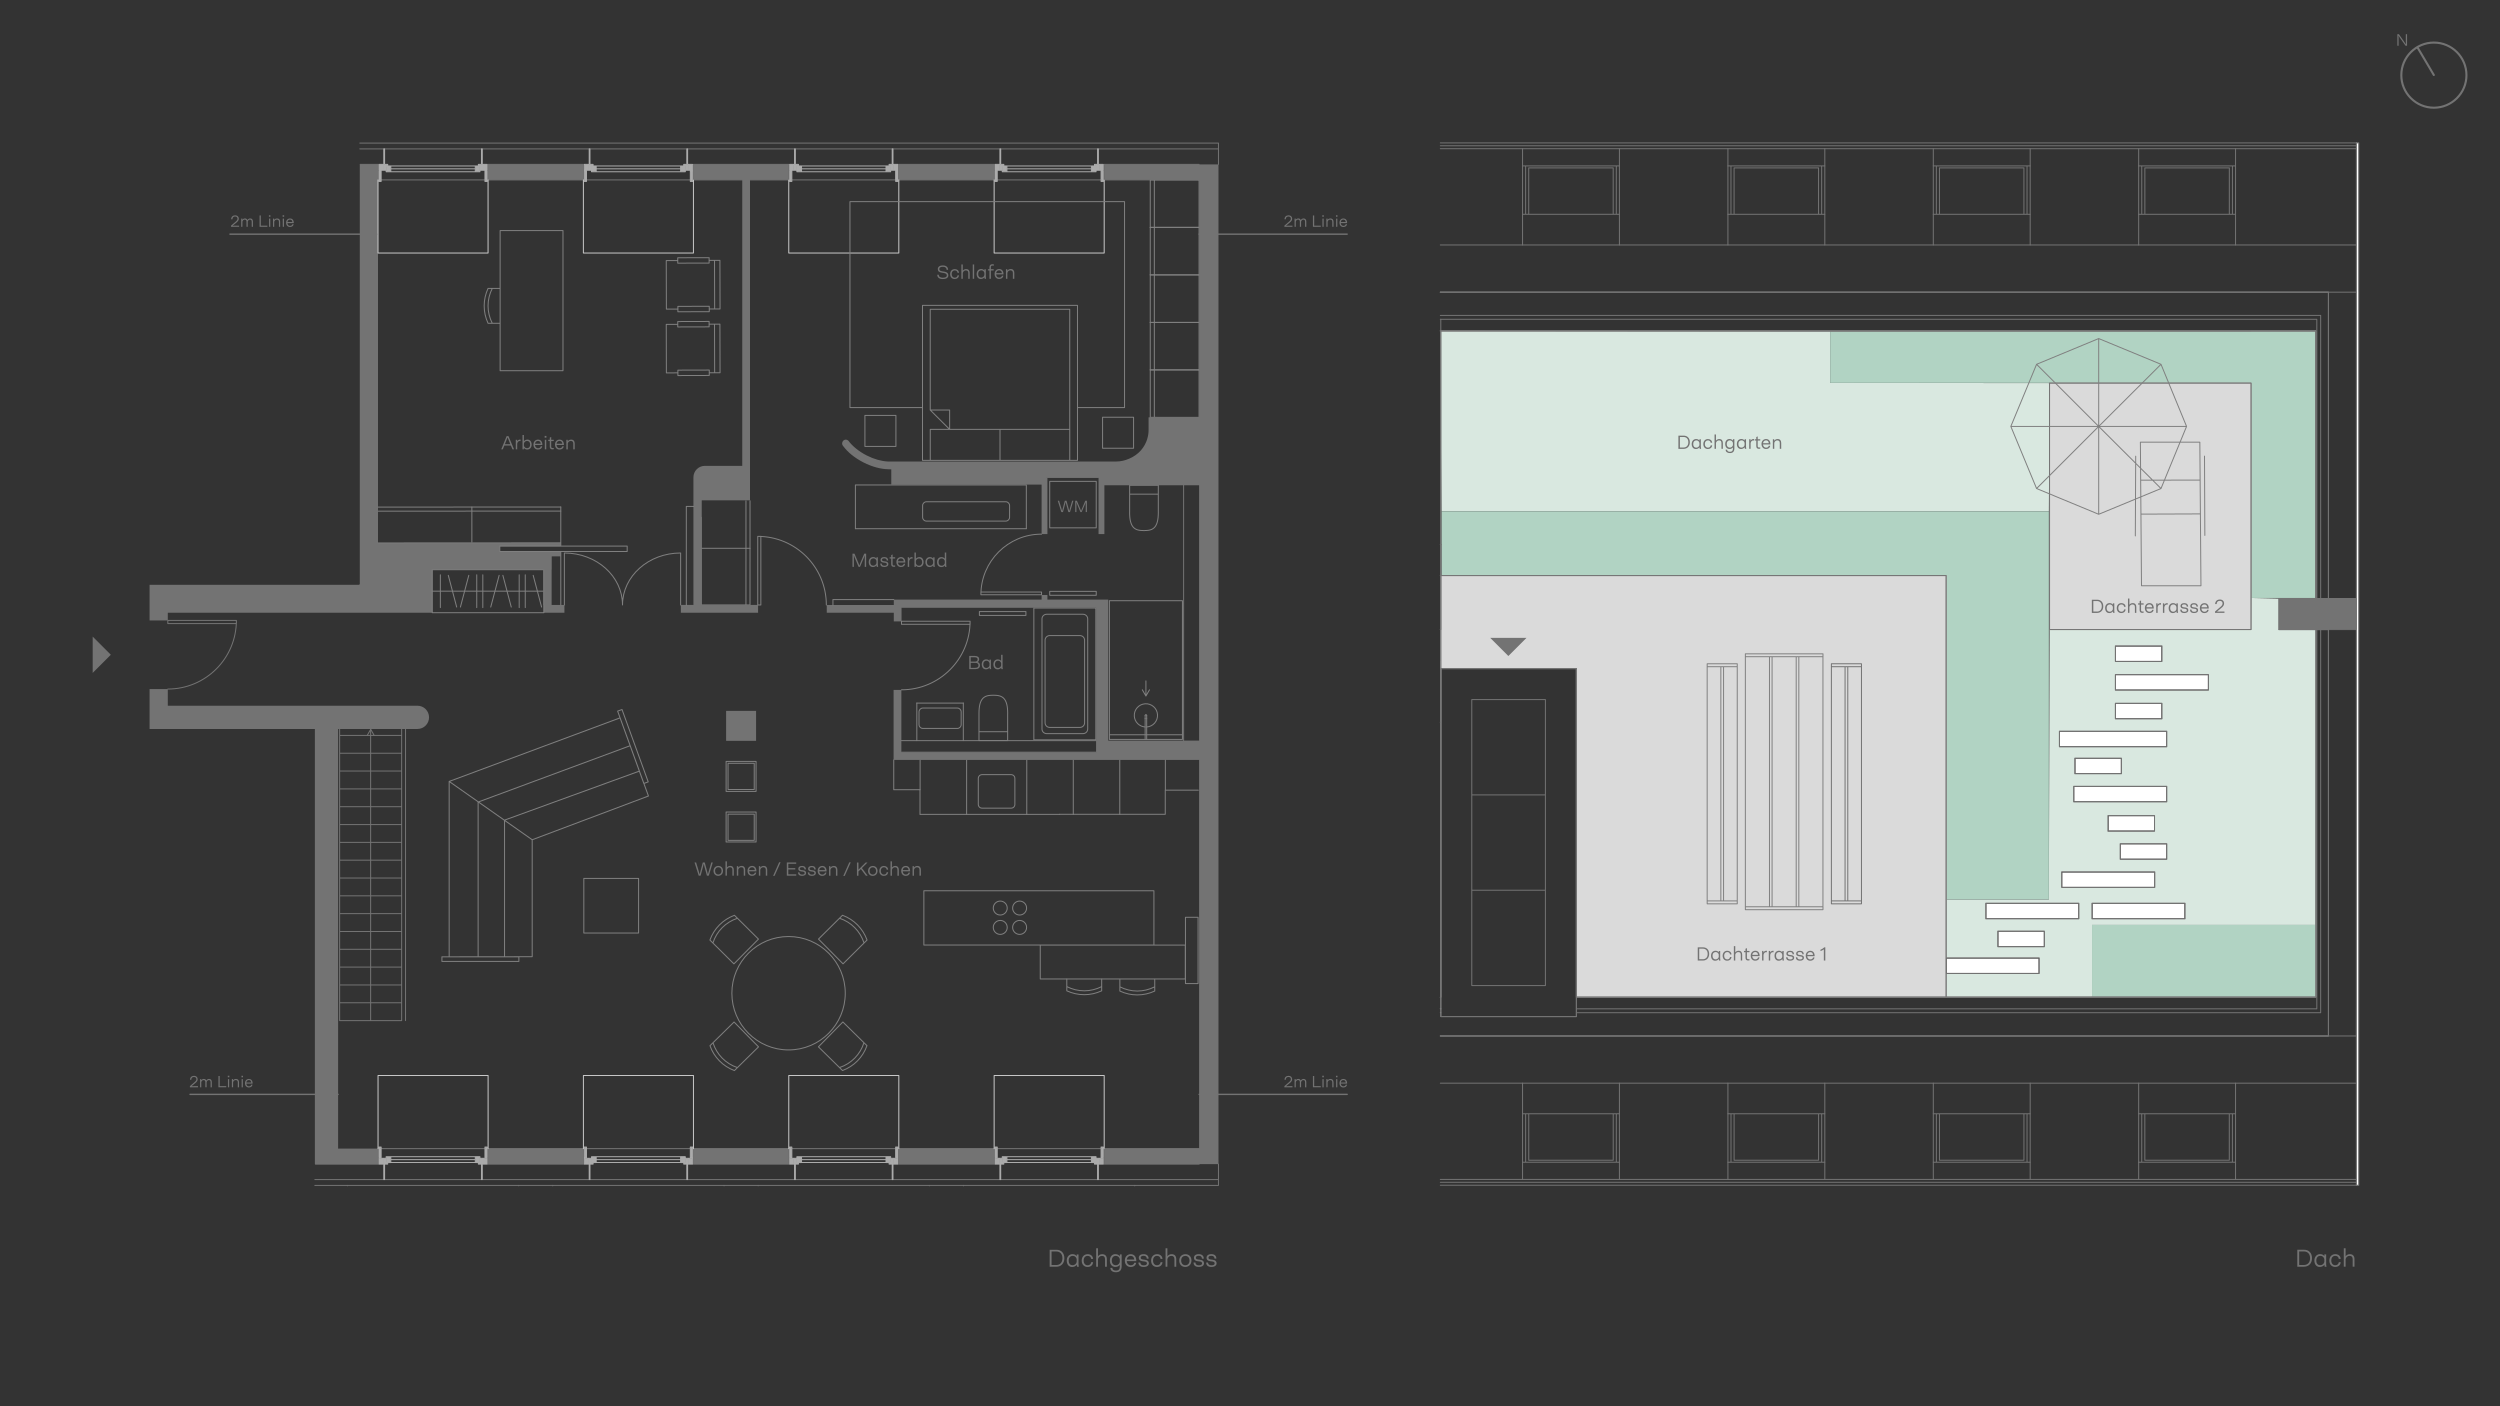 <?xml version="1.0" encoding="UTF-8"?>
<svg xmlns="http://www.w3.org/2000/svg" viewBox="0 0 2000 1125">
  <rect x="0" y="0" width="2000" height="1125" fill="#333333" stroke="none"/>
  <defs>
    <style>
      .cls-1 {
        stroke: #ababab;
      }

      .cls-1, .cls-2, .cls-3, .cls-4, .cls-5 {
        fill: none;
        stroke-linecap: round;
        stroke-linejoin: round;
      }

      .cls-1, .cls-3, .cls-4, .cls-5 {
        stroke-width: .8px;
      }

      .cls-2 {
        stroke-width: 1.12px;
      }

      .cls-2, .cls-5 {
        stroke: #737373;
      }

      .cls-3 {
        stroke: gray;
      }

      .cls-6 {
        fill: #737373;
      }

      .cls-6, .cls-7, .cls-8, .cls-9, .cls-10, .cls-11, .cls-12 {
        stroke-width: 0px;
      }

      .cls-7 {
        fill: #dadada;
      }

      .cls-8 {
        fill: #d9e8e0;
      }

      .cls-9 {
        fill: #fff;
      }

      .cls-10 {
        fill: #b1d3c3;
      }

      .cls-11 {
        fill: #1d1d1b;
      }

      .cls-12 {
        fill: #ababab;
      }

      .cls-4 {
        stroke: #c7c7c7;
      }
    </style>
  </defs>
  <g id="Nordpfeil">
    <g>
      <path class="cls-6" d="m1947.11,87h-.03c-7.18,0-13.93-2.82-19.01-7.9-5.07-5.09-7.86-11.84-7.85-19.02.02-14.82,12.08-26.86,26.89-26.86h.03c14.83.02,26.87,12.1,26.86,26.92,0,7.18-2.81,13.93-7.9,19.01-5.08,5.06-11.82,7.85-18.99,7.85Zm-25.22-26.92c0,6.74,2.61,13.07,7.36,17.84,4.76,4.77,11.09,7.4,17.82,7.41h.44s.04,0,.06,0c6.55-.12,12.7-2.72,17.35-7.36,4.77-4.76,7.4-11.09,7.41-17.82.02-13.91-11.28-25.24-25.18-25.25h-.03c-13.89,0-25.2,11.29-25.22,25.19Z"/>
      <path class="cls-6" d="m1947.06,60.85c-.29,0-.56-.15-.72-.41l-13.05-22.07c-.23-.4-.1-.91.29-1.14.4-.24.91-.1,1.14.29l13.05,22.07c.23.4.1.91-.29,1.14-.13.08-.28.12-.43.12Z"/>
      <path class="cls-6" d="m1925.65,27.38v9.2h-1.23l-4.55-6.47c-.39-.56-.8-1.24-1.07-1.71.03.56.08,1.39.08,2.01v6.16s-1.01,0-1.01,0v-9.2h1.23l4.54,6.44c.41.59.83,1.28,1.1,1.75-.04-.56-.09-1.41-.09-2.2v-5.99h1.01Z"/>
    </g>
  </g>
  <g id="Holzrausch">
    <path class="cls-7" d="m1556.92,797.76v-337.29h-404.29v74.4h108.5v262.9h295.79Zm243.92-491.27h-161.2v197.17h161.2v-197.17Z"/>
    <polygon class="cls-8" points="1673.62 739.93 1853.11 739.94 1852.61 503.66 1823.22 503.66 1823.22 478.86 1800.95 478.37 1800.83 503.66 1639.64 503.66 1639.1 719.59 1556.97 719.59 1556.92 797.76 1673.62 797.52 1673.62 739.93"/>
    <polygon class="cls-8" points="1639.64 306.48 1464.13 306.3 1464.13 265.03 1152.26 264.74 1153.09 409.08 1639.1 409.08 1639.64 306.48"/>
    <rect class="cls-10" x="1673.62" y="739.93" width="179.5" height="57.59"/>
    <polygon class="cls-10" points="1852.22 265.03 1852.22 478.37 1800.95 478.37 1800.95 306.3 1464.13 306.3 1464.13 265.03 1852.22 265.03"/>
    <rect class="cls-10" x="1852.22" y="265.03" width=".09" height="41.27"/>
    <rect class="cls-10" x="1800.95" y="264.7" width="51.27" height=".33"/>
    <polygon class="cls-10" points="1639.1 409.08 1639.1 719.59 1556.97 719.59 1556.97 460.34 1153.09 460.34 1153.09 409.08 1639.1 409.08"/>
    <rect class="cls-6" x="435.09" y="444.9" width="6.21" height=".17"/>
    <path class="cls-5" d="m606.51,948.33v.29m137.01,0v-.29m-465.6,0v.29m137.02,0v-.29"/>
    <path class="cls-3" d="m579.23,948.62v-.29m-137.01,0v.29m465.6,0v-.29m-137.02,0v.29"/>
    <path class="cls-5" d="m287.84,114.46h686.94m-686.94,4.65h686.94m0-4.65v17.05m0,816.82v-17.05m-722.9,12.4h722.9m-722.9,4.65h722.9"/>
    <rect class="cls-12" x="386.42" y="926.63" width="3.41" height="4.65"/>
    <polygon class="cls-12" points="386.42 931.28 386.42 926.63 383.94 926.63 383.94 930.04 382.7 930.04 382.7 931.28 386.42 931.28"/>
    <rect class="cls-12" x="380.22" y="925.39" width="3.72" height="4.65"/>
    <rect class="cls-12" x="387.97" y="917.64" width="1.86" height="8.37"/>
    <rect class="cls-12" x="303.03" y="926.63" width="3.41" height="4.65"/>
    <polygon class="cls-12" points="306.44 931.28 310.16 931.28 310.16 930.04 308.92 930.04 308.92 926.63 306.44 926.63 306.44 931.28"/>
    <rect class="cls-12" x="308.92" y="925.39" width="3.72" height="4.65"/>
    <rect class="cls-12" x="303.03" y="917.64" width="1.86" height="8.37"/>
    <rect class="cls-12" x="385.18" y="931.9" width=".62" height="11.78"/>
    <rect class="cls-12" x="307.06" y="931.9" width=".62" height="11.78"/>
    <line class="cls-5" x1="304.89" y1="918.88" x2="387.97" y2="918.88"/>
    <path class="cls-1" d="m303.03,926.63v4.65m0-13.64v8.37m3.41,5.27h3.72m-3.72-4.65v4.65m2.48-1.24h3.72v-4.65h-3.72v4.65Zm1.24,1.24v-1.24m-1.24-3.41h-2.48m0,4.65v-4.65m-3.41,4.65h3.41m0-4.65h-3.41m86.8,0v4.65m0-13.64v8.37m-3.41,5.27h-3.72m3.72-4.65v4.65m-2.48-1.24h-3.72v-4.65h3.72v4.65Zm-1.24,1.24v-1.24m1.24-3.41h2.48m0,4.65v-4.65m3.41,4.65h-3.41m0-4.65h3.41m-84.94-8.99v8.37m-1.86,0h1.86m83.08-8.37v8.37m1.86,0h-1.86m0-8.37h1.86m-84.94,0h-1.86m9.61,7.75h67.58m-67.58,2.32h67.58m-67.58,2.32h67.58m4.96,13.64v-11.78m.62,11.78v-11.78m-.62,11.78h.62m0-11.78h-.62m-77.5,11.78v-11.78m-.62,11.78v-11.78h.62m-.62,11.78h.62"/>
    <rect class="cls-12" x="550.71" y="926.63" width="3.41" height="4.65"/>
    <polygon class="cls-12" points="550.71 931.28 550.71 926.63 548.23 926.63 548.23 930.04 546.99 930.04 546.99 931.28 550.71 931.28"/>
    <rect class="cls-12" x="544.51" y="925.39" width="3.72" height="4.65"/>
    <rect class="cls-12" x="552.26" y="917.64" width="1.86" height="8.37"/>
    <rect class="cls-12" x="467.33" y="926.63" width="3.41" height="4.65"/>
    <polygon class="cls-12" points="470.73 931.28 474.46 931.28 474.46 930.04 473.21 930.04 473.21 926.63 470.73 926.63 470.73 931.28"/>
    <rect class="cls-12" x="473.21" y="925.39" width="3.72" height="4.65"/>
    <rect class="cls-12" x="467.33" y="917.64" width="1.86" height="8.37"/>
    <rect class="cls-12" x="549.47" y="931.9" width=".62" height="11.78"/>
    <rect class="cls-12" x="471.35" y="931.9" width=".62" height="11.78"/>
    <line class="cls-5" x1="469.18" y1="918.88" x2="552.26" y2="918.88"/>
    <path class="cls-1" d="m467.33,926.63v4.65m0-13.64v8.37m3.41,5.27h3.72m-3.72-4.65v4.65m2.48-1.24h3.72v-4.65h-3.72v4.65Zm1.24,1.24v-1.24m-1.24-3.41h-2.48m0,4.65v-4.65m-3.41,4.65h3.41m0-4.65h-3.41m86.79,0v4.65m0-13.64v8.37m-3.41,5.27h-3.72m3.72-4.65v4.65m-2.48-1.24h-3.72v-4.65h3.72v4.65Zm-1.24,1.24v-1.24m1.24-3.41h2.48m0,4.65v-4.65m3.41,4.65h-3.41m0-4.65h3.41m-84.94-8.99v8.37m-1.86,0h1.86m83.08-8.37v8.37m1.86,0h-1.86m0-8.37h1.86m-84.94,0h-1.86m9.61,7.75h67.58m-67.58,2.32h67.58m-67.58,2.32h67.58m4.96,13.64v-11.78m.62,11.78v-11.78m-.62,11.78h.62m0-11.78h-.62m-77.5,11.78v-11.78m-.62,11.78v-11.78h.62m-.62,11.78h.62"/>
    <rect class="cls-12" x="715.01" y="926.63" width="3.41" height="4.65"/>
    <polygon class="cls-12" points="715.01 931.28 715.01 926.63 712.53 926.63 712.53 930.04 711.29 930.04 711.29 931.28 715.01 931.28"/>
    <rect class="cls-12" x="708.81" y="925.39" width="3.72" height="4.65"/>
    <rect class="cls-12" x="716.56" y="917.64" width="1.86" height="8.37"/>
    <rect class="cls-12" x="631.62" y="926.63" width="3.41" height="4.65"/>
    <polygon class="cls-12" points="635.03 931.28 638.75 931.28 638.75 930.04 637.51 930.04 637.51 926.63 635.03 926.63 635.03 931.28"/>
    <rect class="cls-12" x="637.51" y="925.39" width="3.72" height="4.65"/>
    <rect class="cls-12" x="631.62" y="917.64" width="1.86" height="8.37"/>
    <rect class="cls-12" x="713.77" y="931.9" width=".62" height="11.78"/>
    <rect class="cls-12" x="635.65" y="931.9" width=".62" height="11.78"/>
    <line class="cls-5" x1="633.48" y1="918.88" x2="716.56" y2="918.88"/>
    <path class="cls-1" d="m631.62,926.63v4.65m0-13.64v8.37m3.41,5.27h3.72m-3.72-4.65v4.65m2.48-1.24h3.72v-4.65h-3.72v4.65Zm1.24,1.24v-1.24m-1.24-3.41h-2.48m0,4.65v-4.65m-3.41,4.65h3.41m0-4.65h-3.41m86.79,0v4.65m0-13.64v8.37m-3.41,5.27h-3.72m3.72-4.65v4.65m-2.48-1.24h-3.72v-4.65h3.72v4.65Zm-1.24,1.24v-1.24m1.24-3.41h2.48m0,4.65v-4.65m3.41,4.65h-3.41m0-4.65h3.41m-84.94-8.99v8.37m-1.86,0h1.86m83.08-8.37v8.37m1.86,0h-1.86m0-8.37h1.86m-84.94,0h-1.86m9.61,7.75h67.58m-67.58,2.32h67.58m-67.58,2.32h67.58m4.96,13.64v-11.78m.62,11.78v-11.78m-.62,11.78h.62m0-11.78h-.62m-77.5,11.78v-11.78m-.62,11.78v-11.78h.62m-.62,11.78h.62"/>
    <rect class="cls-12" x="879.3" y="926.63" width="3.41" height="4.65"/>
    <polygon class="cls-12" points="879.3 931.28 879.3 926.63 876.82 926.63 876.82 930.04 875.58 930.04 875.58 931.28 879.3 931.28"/>
    <rect class="cls-12" x="873.1" y="925.39" width="3.72" height="4.65"/>
    <rect class="cls-12" x="880.85" y="917.64" width="1.86" height="8.37"/>
    <rect class="cls-12" x="795.91" y="926.63" width="3.41" height="4.65"/>
    <polygon class="cls-12" points="799.32 931.28 803.04 931.28 803.04 930.04 801.8 930.04 801.8 926.63 799.32 926.63 799.32 931.28"/>
    <rect class="cls-12" x="801.8" y="925.39" width="3.72" height="4.65"/>
    <rect class="cls-12" x="795.91" y="917.64" width="1.86" height="8.37"/>
    <rect class="cls-12" x="878.06" y="931.9" width=".62" height="11.78"/>
    <rect class="cls-12" x="799.94" y="931.9" width=".62" height="11.78"/>
    <line class="cls-5" x1="797.77" y1="918.88" x2="880.85" y2="918.88"/>
    <path class="cls-1" d="m795.92,926.63v4.65m0-13.64v8.37m3.41,5.27h3.72m-3.72-4.65v4.65m2.48-1.24h3.72v-4.65h-3.72v4.65Zm1.24,1.24v-1.24m-1.24-3.41h-2.48m0,4.65v-4.65m-3.41,4.65h3.41m0-4.65h-3.41m86.8,0v4.65m0-13.64v8.37m-3.41,5.27h-3.72m3.72-4.65v4.65m-2.48-1.24h-3.72v-4.65h3.72v4.65Zm-1.24,1.24v-1.24m1.24-3.41h2.48m0,4.65v-4.65m3.41,4.65h-3.41m0-4.65h3.41m-84.94-8.99v8.37m-1.86,0h1.86m83.08-8.37v8.37m1.86,0h-1.86m0-8.37h1.86m-84.94,0h-1.86m9.61,7.75h67.58m-67.58,2.32h67.58m-67.58,2.32h67.58m4.96,13.64v-11.78m.62,11.78v-11.78m-.62,11.78h.62m0-11.78h-.62m-77.5,11.78v-11.78m-.62,11.78v-11.78h.62m-.62,11.78h.62"/>
    <rect class="cls-12" x="386.42" y="131.51" width="3.41" height="4.65"/>
    <polygon class="cls-12" points="386.42 131.51 382.7 131.51 382.7 132.75 383.94 132.75 383.94 136.16 386.42 136.16 386.42 131.51"/>
    <rect class="cls-12" x="380.22" y="132.75" width="3.72" height="4.65"/>
    <rect class="cls-12" x="387.97" y="136.78" width="1.86" height="8.37"/>
    <rect class="cls-12" x="303.03" y="131.51" width="3.41" height="4.65"/>
    <polygon class="cls-12" points="306.44 131.51 306.44 136.16 308.92 136.16 308.92 132.75 310.16 132.75 310.16 131.51 306.44 131.51"/>
    <rect class="cls-12" x="308.92" y="132.75" width="3.72" height="4.65"/>
    <rect class="cls-12" x="303.03" y="136.78" width="1.86" height="8.37"/>
    <rect class="cls-12" x="385.18" y="119.11" width=".62" height="11.78"/>
    <rect class="cls-12" x="307.06" y="119.11" width=".62" height="11.78"/>
    <line class="cls-5" x1="304.89" y1="143.91" x2="387.97" y2="143.91"/>
    <path class="cls-1" d="m303.03,136.16v-4.65m0,13.64v-8.37m3.41-5.27h3.72m-3.72,4.65v-4.65m2.48,1.24h3.72v4.65h-3.72v-4.65Zm1.24-1.24v1.24m-1.24,3.41h-2.48m0-4.65v4.65m-3.41-4.65h3.41m0,4.65h-3.41m86.8,0v-4.65m0,13.64v-8.37m-3.41-5.27h-3.72m3.72,4.65v-4.65m-2.48,1.24h-3.72v4.65h3.72v-4.65Zm-1.24-1.24v1.24m1.24,3.41h2.48m0-4.65v4.65m3.41-4.65h-3.41m0,4.65h3.41m-84.94,8.99v-8.37m-1.86,0h1.86m83.08,8.37v-8.37m1.86,0h-1.86m0,8.37h1.86m-84.94,0h-1.86m9.61-7.75h67.58m-67.58-2.32h67.58m-67.58-2.32h67.58m4.96-13.64v11.78m.62-11.78v11.78m-.62-11.78h.62m0,11.78h-.62m-77.5-11.78v11.78m-.62-11.78v11.78h.62m-.62-11.78h.62"/>
    <rect class="cls-12" x="550.71" y="131.51" width="3.41" height="4.65"/>
    <polygon class="cls-12" points="550.71 131.51 546.99 131.51 546.99 132.75 548.23 132.75 548.23 136.16 550.71 136.16 550.71 131.51"/>
    <rect class="cls-12" x="544.51" y="132.75" width="3.72" height="4.65"/>
    <rect class="cls-12" x="552.26" y="136.78" width="1.86" height="8.37"/>
    <rect class="cls-12" x="467.33" y="131.51" width="3.41" height="4.65"/>
    <polygon class="cls-12" points="470.73 131.51 470.73 136.16 473.21 136.16 473.21 132.75 474.46 132.75 474.46 131.51 470.73 131.51"/>
    <rect class="cls-12" x="473.21" y="132.75" width="3.72" height="4.65"/>
    <rect class="cls-12" x="467.33" y="136.78" width="1.86" height="8.37"/>
    <rect class="cls-12" x="549.47" y="119.11" width=".62" height="11.78"/>
    <rect class="cls-12" x="471.35" y="119.11" width=".62" height="11.78"/>
    <line class="cls-5" x1="469.18" y1="143.91" x2="552.26" y2="143.91"/>
    <path class="cls-1" d="m467.33,136.16v-4.65m0,13.64v-8.37m3.41-5.27h3.72m-3.72,4.65v-4.65m2.48,1.24h3.72v4.65h-3.72v-4.65Zm1.24-1.24v1.24m-1.24,3.41h-2.48m0-4.65v4.65m-3.41-4.65h3.41m0,4.65h-3.41m86.79,0v-4.65m0,13.64v-8.37m-3.41-5.27h-3.72m3.72,4.65v-4.65m-2.48,1.24h-3.72v4.65h3.72v-4.65Zm-1.24-1.24v1.24m1.24,3.41h2.48m0-4.65v4.65m3.41-4.65h-3.41m0,4.65h3.41m-84.94,8.99v-8.37m-1.86,0h1.86m83.08,8.37v-8.37m1.86,0h-1.86m0,8.37h1.86m-84.94,0h-1.86m9.61-7.75h67.58m-67.58-2.32h67.58m-67.58-2.32h67.58m4.96-13.64v11.78m.62-11.78v11.78m-.62-11.78h.62m0,11.78h-.62m-77.5-11.78v11.78m-.62-11.78v11.78h.62m-.62-11.78h.62"/>
    <rect class="cls-12" x="715.01" y="131.51" width="3.41" height="4.65"/>
    <polygon class="cls-12" points="715.01 131.51 711.29 131.51 711.29 132.75 712.53 132.75 712.53 136.16 715.01 136.16 715.01 131.51"/>
    <rect class="cls-12" x="708.81" y="132.75" width="3.72" height="4.65"/>
    <rect class="cls-12" x="716.56" y="136.78" width="1.86" height="8.37"/>
    <rect class="cls-12" x="631.62" y="131.51" width="3.41" height="4.65"/>
    <polygon class="cls-12" points="635.03 131.51 635.03 136.16 637.51 136.16 637.51 132.75 638.75 132.75 638.75 131.51 635.03 131.51"/>
    <rect class="cls-12" x="637.51" y="132.75" width="3.72" height="4.65"/>
    <rect class="cls-12" x="631.62" y="136.78" width="1.86" height="8.37"/>
    <rect class="cls-12" x="713.77" y="119.11" width=".62" height="11.78"/>
    <rect class="cls-12" x="635.65" y="119.11" width=".62" height="11.78"/>
    <line class="cls-5" x1="633.48" y1="143.91" x2="716.56" y2="143.91"/>
    <path class="cls-1" d="m631.62,136.16v-4.65m0,13.64v-8.37m3.41-5.27h3.72m-3.72,4.65v-4.65m2.48,1.24h3.72v4.65h-3.72v-4.65Zm1.24-1.24v1.24m-1.24,3.41h-2.48m0-4.65v4.65m-3.41-4.65h3.41m0,4.65h-3.41m86.79,0v-4.65m0,13.64v-8.37m-3.41-5.27h-3.72m3.72,4.65v-4.65m-2.48,1.24h-3.72v4.65h3.72v-4.65Zm-1.24-1.24v1.24m1.24,3.41h2.48m0-4.65v4.65m3.41-4.65h-3.41m0,4.65h3.41m-84.94,8.99v-8.37m-1.86,0h1.86m83.08,8.37v-8.37m1.86,0h-1.86m0,8.37h1.86m-84.94,0h-1.86m9.61-7.75h67.58m-67.58-2.32h67.58m-67.58-2.32h67.58m4.96-13.64v11.78m.62-11.78v11.78m-.62-11.78h.62m0,11.78h-.62m-77.5-11.78v11.78m-.62-11.78v11.78h.62m-.62-11.78h.62"/>
    <rect class="cls-12" x="879.3" y="131.51" width="3.41" height="4.65"/>
    <polygon class="cls-12" points="879.3 131.51 875.58 131.51 875.58 132.75 876.82 132.75 876.82 136.16 879.3 136.16 879.3 131.51"/>
    <rect class="cls-12" x="873.1" y="132.75" width="3.72" height="4.65"/>
    <rect class="cls-12" x="880.85" y="136.78" width="1.86" height="8.37"/>
    <rect class="cls-12" x="795.91" y="131.51" width="3.41" height="4.65"/>
    <polygon class="cls-12" points="799.32 131.51 799.32 136.16 801.8 136.16 801.8 132.75 803.04 132.75 803.04 131.51 799.32 131.51"/>
    <rect class="cls-12" x="801.8" y="132.75" width="3.72" height="4.65"/>
    <rect class="cls-12" x="795.91" y="136.78" width="1.86" height="8.37"/>
    <rect class="cls-12" x="878.06" y="119.11" width=".62" height="11.78"/>
    <rect class="cls-12" x="799.94" y="119.11" width=".62" height="11.78"/>
    <line class="cls-5" x1="797.77" y1="143.91" x2="880.85" y2="143.91"/>
    <path class="cls-1" d="m795.92,136.16v-4.65m0,13.64v-8.37m3.41-5.27h3.72m-3.72,4.65v-4.65m2.48,1.24h3.72v4.65h-3.72v-4.65Zm1.24-1.24v1.24m-1.24,3.41h-2.48m0-4.65v4.65m-3.41-4.65h3.41m0,4.65h-3.41m86.8,0v-4.65m0,13.64v-8.37m-3.41-5.27h-3.72m3.72,4.65v-4.65m-2.48,1.24h-3.72v4.65h3.72v-4.65Zm-1.24-1.24v1.24m1.24,3.41h2.48m0-4.65v4.65m3.41-4.65h-3.41m0,4.65h3.41m-84.94,8.99v-8.37m-1.86,0h1.86m83.08,8.37v-8.37m1.86,0h-1.86m0,8.37h1.86m-84.94,0h-1.86m9.61-7.75h67.58m-67.58-2.32h67.58m-67.58-2.32h67.58m4.96-13.64v11.78m.62-11.78v11.78m-.62-11.78h.62m0,11.78h-.62m-77.5-11.78v11.78m-.62-11.78v11.78h.62m-.62-11.78h.62"/>
    <rect class="cls-6" x="580.89" y="568.7" width="23.97" height="23.97"/>
    <path class="cls-6" d="m390.44,143.91h76.27v-12.4h-76.27v12.4Zm328.6,0h76.24v-12.4h-76.24v12.4Z"/>
    <polygon class="cls-6" points="451.53 483.96 451.53 490.18 435.08 490.18 435.08 455.75 345.8 455.75 345.8 490.18 134.24 490.18 134.24 496.37 119.67 496.37 119.67 467.85 287.84 467.85 287.84 131.51 302.41 131.51 302.41 434.45 448.6 434.45 448.6 436.9 399.83 436.9 399.83 441.27 448.6 441.27 448.6 445.08 441.3 445.08 441.3 483.96 451.53 483.96"/>
    <path class="cls-6" d="m343.25,573.86c0,5.14-4.16,9.32-9.3,9.32h-63.47v335.71h31.93v12.4h-50.52v-348.11H119.67v-31.93h14.57v13.32h199.71c2.56,0,4.9,1.05,6.58,2.73,1.66,1.68,2.71,4,2.71,6.56"/>
    <path class="cls-6" d="m554.74,931.28h76.27v-12.4h-76.27v12.4Zm-164.3,0h76.27v-12.4h-76.27v12.4Zm328.6,0h76.24v-12.4h-76.24v12.4Z"/>
    <path class="cls-5" d="m554.74,931.28h76.26m88.04,0h76.26m88.04,0h75.95v-12.4m-492.57,12.4h-76.27m-88.03,0h-50.04m214.34-12.4h-76.27m240.56,0h-76.27m240.54,0h-76.24m240.24,0h-75.94M302.41,131.51h-14.19m178.49,0h-76.27m240.56,0h-76.27m240.54,0h-76.24m240.24,0h-75.94m75.94,12.4h-75.94m-88.05,0h-76.24m-88.03,0h-76.27m-88.03,0h-76.27m-88.03,787.37v-12.4m88.03,12.4v-12.4m76.27,12.4v-12.4m88.03,12.4v-12.4m76.27,12.4v-12.4m88.03,12.4v-12.4m76.24,12.4v-12.4m88.05,12.4v-12.4m0-774.97v-12.4m-88.05,12.4v-12.4m-76.24,12.4v-12.4m-88.03,12.4v-12.4m-76.27,12.4v-12.4m-88.03,12.4v-12.4m-76.27,12.4v-12.4m-88.03,12.4v-12.4"/>
    <path class="cls-4" d="m302.41,143.91v58.5h88.04v-58.5m76.26,0v58.5h88.04v-58.5m76.26,0v58.5h88.04v-58.5m76.26,0v58.5h88.04v-58.5m-88.04,774.98v-58.5h88.04v58.5m-252.33,0v-58.5h88.04v58.5m-252.33,0v-58.5h88.04v58.5m-252.33,0v-58.5h88.04v58.5"/>
    <path class="cls-5" d="m321.32,816.48h-49.6,49.6Zm-49.6-14.26h49.6m-49.6-14.26h49.6m-49.6-14.26h49.6m-49.6-14.26v57.04m49.6-71.3v71.3m-49.6-85.56h49.6m-49.6-14.26h49.6m-49.6-14.26h49.6m-49.6-14.26h49.6m-49.6-14.26h49.6m-49.6-14.26h49.6m-49.6-14.26h49.6m-49.6-14.26h49.6m-49.6-14.26h49.6m-49.6,142.6h49.6m-49.6-14.26h49.6m-49.6-142.59h49.6m-49.6-14.26h49.6m-49.6-14.26h49.6m-49.6,185.37v-185.37m49.6,171.11v-171.11m3.1,242.41v-242.41m-27.9,242.41v-242.41,6.2m0-6.2h0l-2.85,4.96m5.7,0l-2.85-4.96"/>
    <line class="cls-3" x1="917.35" y1="574.8" x2="917.35" y2="591.54"/>
    <line class="cls-3" x1="916.11" y1="574.8" x2="916.11" y2="591.54"/>
    <line class="cls-3" x1="917.35" y1="574.8" x2="917.35" y2="572.32"/>
    <line class="cls-3" x1="916.11" y1="574.8" x2="916.11" y2="572.32"/>
    <line class="cls-3" x1="736.09" y1="631.79" x2="736.09" y2="607.96"/>
    <line class="cls-3" x1="821.42" y1="651.47" x2="821.42" y2="607.96"/>
    <line class="cls-3" x1="858.62" y1="651.47" x2="858.62" y2="607.96"/>
    <line class="cls-3" x1="932.29" y1="631.8" x2="932.29" y2="607.49"/>
    <line class="cls-3" x1="895.82" y1="651.47" x2="895.82" y2="607.96"/>
    <line class="cls-3" x1="773.29" y1="651.47" x2="773.29" y2="607.96"/>
    <path class="cls-3" d="m836.06,512.18v66.03l.08.75.22.7.34.63.45.55.55.45.63.34.7.22.75.08h24.18l.75-.08.7-.22.63-.34.55-.45.45-.55.34-.63.22-.7.07-.75v-66.03l-.07-.75-.22-.7-.34-.63-.45-.55-.55-.45-.63-.34-.7-.22-.75-.08m13.33,84.01h-156.08m155.46-.62h-49.6v-105.4m49.6,0h-49.6m49.6,105.4v-105.4m-10.23,100.44h-29.14l-.75-.08-.7-.22-.63-.34-.55-.45-.45-.55-.34-.63-.22-.7-.07-.75v-88.04l.07-.75.22-.7.34-.63.45-.55.55-.45.63-.34.7-.22.75-.08h29.14l.75.08.7.22.63.34.55.45.45.55.34.63.22.7.08.75v88.04l-.08.75-.22.7-.34.63-.45.55-.55.45-.63.34-.7.22-.75.08Zm-2.48-78.43h-24.18l-.75.08-.7.22-.63.34-.55.45-.45.55-.34.63-.22.7-.08.75"/>
    <path class="cls-3" d="m839.78,385.08h37.2m-37.2,37.2h37.2v-37.2m-37.2,37.2v-37.2"/>
    <path class="cls-3" d="m876.98,476.22h-37.2m0-3.1h37.2v3.1m-37.2,0v-3.1m-19.06,16.12h-37.2m0,3.1h37.2v-3.1m-37.2,0v3.1"/>
    <line class="cls-5" x1="721.21" y1="592.46" x2="877.29" y2="592.46"/>
    <path class="cls-3" d="m923.47,143.91v38.01m35.8,0v-38m-39.06,0h39.06m-39.06,38v-38"/>
    <line class="cls-3" x1="920.22" y1="181.91" x2="959.28" y2="181.91"/>
    <path class="cls-3" d="m923.47,181.91v38.01m35.8,0v-38m-39.06,38v-38"/>
    <path class="cls-3" d="m920.22,219.92h39.06m-39.06-38h39.06"/>
    <path class="cls-3" d="m923.47,219.92v38.01m35.8,0v-38.01m-39.06,38.01v-38.01"/>
    <path class="cls-3" d="m920.22,257.93h39.06m-39.06-38.01h39.06"/>
    <path class="cls-3" d="m923.47,257.92v38.01m35.8,0v-38m-39.06,38v-38"/>
    <path class="cls-3" d="m920.22,295.93h39.06m-39.06-38h39.06"/>
    <path class="cls-3" d="m923.47,333.93v-38.01m35.8,0v38m-39.06,0h39.06m-39.06-38v38"/>
    <line class="cls-3" x1="920.22" y1="295.93" x2="959.28" y2="295.93"/>
    <path class="cls-3" d="m596.75,483.97v-35.03m-35.8,0v35.03m39.06,0h-39.06m39.06-35.03v35.03m-3.25-83.29v48.26m-35.8,0v-35.03m39.06,35.03v-48.29m114.88-27.96h.25m1.58-15.55v-24.8m-24.8,24.8v-24.8m24.8,24.8h-24.8m24.8-24.8h-24.8m184.16,40.35h.25m-132.15-46.61v-78.65h111.61v96.08h-96.1v-15.48h-15.51v-1.95Zm117.8,42.23v-123.99h-123.99v123.99m21.7-24.8l-15.51-15.48m137.86,30.57v-24.8m24.8,24.8v-24.8m-24.8,24.8h24.8m-24.8-24.8h24.8m-44.85,34.52h-123.99m62,0v-24.8h55.8v24.8m-55.8-24.8h-55.8v24.8"/>
    <line class="cls-3" x1="600" y1="438.65" x2="560.94" y2="438.65"/>
    <path class="cls-3" d="m498.01,483.97c0-22.96-20.82-41.57-46.5-41.57m93,0c-25.68,0-46.5,18.61-46.5,41.57m46.49,0v-41.58m-93,41.58v-41.58"/>
    <polygon class="cls-3" points="435.08 455.75 345.8 455.75 345.8 472.96 345.8 483.96 345.8 490.18 435.08 490.18 435.08 483.96 435.08 472.96 435.08 455.75"/>
    <polyline class="cls-3" points="352.28 459.86 352.28 472.96 352.28 486.06"/>
    <polyline class="cls-3" points="381.39 459.86 381.39 472.96 381.39 486.06"/>
    <polyline class="cls-3" points="358.64 460.3 361.99 472.96 365.34 485.63"/>
    <polyline class="cls-3" points="375.02 460.3 371.68 472.96 368.33 485.63"/>
    <polyline class="cls-3" points="386.24 486.06 386.24 472.96 386.24 459.86"/>
    <polyline class="cls-3" points="415.36 486.06 415.36 472.96 415.36 459.86"/>
    <polyline class="cls-3" points="392.59 485.63 395.96 472.96 399.3 460.3"/>
    <polyline class="cls-3" points="408.99 485.63 405.64 472.96 402.3 460.3"/>
    <polyline class="cls-3" points="435.08 472.96 429.92 472.96 420.21 472.96 415.36 472.96 405.64 472.96 395.96 472.96 386.24 472.96 381.39 472.96 371.68 472.96 361.99 472.96 352.28 472.96 345.8 472.96"/>
    <polyline class="cls-3" points="420.21 486.06 420.21 472.96 420.21 459.86"/>
    <polyline class="cls-3" points="426.55 460.3 429.92 472.96 433.27 485.63"/>
    <line class="cls-3" x1="847.68" y1="651.47" x2="736.21" y2="651.47"/>
    <path class="cls-3" d="m810.11,726.44c0,3.08,2.5,5.58,5.58,5.58m0,0c3.08,0,5.58-2.5,5.58-5.58m0,0c0-3.08-2.5-5.58-5.58-5.58m0,0c-3.08,0-5.58,2.5-5.58,5.58m-4.33,0c0-3.08-2.5-5.58-5.58-5.58m0,0c-3.08,0-5.58,2.5-5.58,5.58m0,0c0,3.08,2.5,5.58,5.58,5.58m0,0c3.08,0,5.58-2.5,5.58-5.58m4.33,15.49c0,3.08,2.5,5.58,5.58,5.58m0,0c3.08,0,5.58-2.5,5.58-5.58m0,0c0-3.08-2.5-5.58-5.58-5.58m0,0c-3.08,0-5.58,2.5-5.58,5.58m-4.33,0c0-3.08-2.5-5.58-5.58-5.58m0,0c-3.08,0-5.58,2.5-5.58,5.58m0,0c0,3.08,2.5,5.58,5.58,5.58m0,0c3.08,0,5.58-2.5,5.58-5.58"/>
    <polygon class="cls-3" points="811.9 643.55 811.83 644.15 811.66 644.71 811.39 645.21 811.03 645.65 810.58 646.02 810.08 646.29 809.52 646.46 808.92 646.52 785.61 646.52 785.01 646.46 784.45 646.29 783.95 646.02 783.51 645.65 783.14 645.21 782.87 644.71 782.7 644.15 782.63 643.55 782.63 622.7 782.7 622.1 782.87 621.54 783.14 621.04 783.51 620.6 783.95 620.23 784.45 619.96 785.01 619.78 785.61 619.72 808.92 619.72 809.52 619.78 810.08 619.96 810.58 620.23 811.03 620.6 811.39 621.04 811.66 621.54 811.83 622.1 811.9 622.7 811.9 643.55"/>
    <path class="cls-3" d="m917.35,581.59c5.12-.34,9-4.77,8.66-9.9m0,0c-.34-5.12-4.77-9-9.9-8.66m0,0c-5.12.34-9,4.77-8.66,9.9m0,0c.31,4.65,4.01,8.35,8.66,8.66m1.24-9.28c0-.34-.28-.62-.62-.62m0,0c-.34,0-.62.28-.62.62"/>
    <path class="cls-3" d="m887.52,480.56v110.98h58.43m-58.43-3.72h58.43m0,3.72v-110.98h-58.43"/>
    <line class="cls-5" x1="946.88" y1="592.46" x2="946.88" y2="388.18"/>
    <path class="cls-3" d="m798.57,556.47l-1.29-.17-1.48-.08-1.13-.02-1.13.02-1.48.08-1.3.17-1.14.26-1.05.38-.94.5-.84.62-.74.75-.68.91-.58,1.06-.49,1.21-.4,1.36-.31,1.52-.22,1.69-.13,1.85-.05,2.1m0,14.66h22.94m0,7.13v-21.79m-22.94,21.79v-21.79m120.51-182.49h22.94m-22.94,21.79l.05,2.1.13,1.85.22,1.69.31,1.52.4,1.36.49,1.21.58,1.06.68.91.74.74.84.62.94.5,1.05.38,1.14.26,1.29.17,1.48.08,1.13.02,1.13-.02,1.48-.08,1.3-.17,1.14-.26,1.05-.38.94-.49.84-.62.74-.74.68-.91.58-1.06.49-1.21.4-1.36.31-1.52.22-1.69.13-1.85.05-2.1m0-14.66h-22.94m0-7.13v21.79m22.94-21.79v21.79m-120.51,182.49h-22.94m22.94-21.79l-.05-2.1-.13-1.85-.22-1.69-.31-1.52-.4-1.36-.49-1.21-.58-1.06-.68-.91-.74-.75-.84-.62-.94-.5-1.05-.38-1.14-.26"/>
    <rect class="cls-6" x="435.08" y="444.9" width="5.91" height="10.85"/>
    <rect class="cls-6" x="878.83" y="376.14" width=".09" height="5.6"/>
    <rect class="cls-6" x="920.22" y="333.93" width="4.65" height="38.75"/>
    <rect class="cls-6" x="878.83" y="376.14" width=".09" height="5.6"/>
    <path class="cls-6" d="m560.93,400.26v83.7h45.54v6.21h-61.79v-6.21h10.06v-102.12c0-5.05,4.11-9.16,9.16-9.16h29.9v-228.78h-39.06v-12.4h76.27v12.4h-31.01v256.36h-39.06Z"/>
    <path class="cls-6" d="m974.78,131.51v799.78h-91.44v-12.4h75.94v-310.93h-244.41v-56.03h6.21v49.85h156.21v-115.94h-156.05v11.29h-6.21v-6.93h-53.61v-6.21h53.61v-4.33h118.26v-3.67h4.64v3.67h48.66v112.84h72.7v-204.28h-75.78v39.04h-4.66v-45.49h-41.4v.24h.48v45.25h-4.64v-39.59h-120.27v-12.18l-2.45-.09c-5.82-.09-12.84-1.9-19.79-5.45-7.06-3.59-12.75-8.31-16.21-13.06-.15-.15-.31-.35-.42-.55-.31-.46-.46-1.01-.46-1.6,0-1.66,1.31-3.02,2.93-3.02.81,0,1.53.35,2.08.87,3.26,4.35,8.35,8.57,14.68,11.79,5.8,2.95,11.7,4.59,16.84,4.83h182.96c6.36,0,14.46-3.13,19.49-8.86,5.03-5.75,6.19-12.16,6.19-16.29v-10.21h35.37v.09h5.07v-190.02h-75.94v-12.4h91.44Z"/>
    <path class="cls-5" d="m134.24,551.24c30.3,0,54.87-24.56,54.87-54.87m-54.87,2.47h54.88v-2.47h-54.88v2.47Zm153.6-23.23v-7.76m51.77-16.73v32.85m585.26-145.38h34.41v-4.65h-34.41"/>
    <path class="cls-3" d="m833.22,427.32c-26.79,0-48.5,21.72-48.5,48.5m48.5,0h-48.5m0,0v-2.19m0,0h48.5m0,0v2.19m-112.02,76.03c30.3,0,54.87-24.57,54.87-54.87m0,0h-54.87m54.87,2.48v-2.48m-54.87,2.48h54.87m-54.87-2.48v2.48"/>
    <path class="cls-5" d="m560.94,483.97v-105.09m160.27-6.2h-6.19m-279.93,111.28v-28.21m442.2,146.01v-115.94m1.55-103.85h-40.92m40.92-9.3h-157.63m156.08,113.14h-156.08m156.08,115.94h-156.08m199.01-229.08v-38.76h4.66m0,38.76v-34.1m-4.66,34.1h-41.38m80.44,0h-34.4"/>
    <path class="cls-3" d="m661.07,483.97c0-30.3-24.57-54.87-54.87-54.87m0,0h2.48v54.87h-2.48v-54.87Z"/>
    <path class="cls-3" d="m916.73,556.82v-12.1m0,12.1l-2.86-4.96m2.86,4.96l2.86-4.96"/>
    <path class="cls-2" d="m301.36,187.31h-117.4m86.52,688.18h-118.45M1077.73,187.31h-118.45m118.45,688.18h-118.45"/>
    <polygon class="cls-6" points="74.14 538.33 88.67 523.8 74.14 509.27 74.14 538.33"/>
    <path class="cls-3" d="m582.43,672.29h20.96v-20.96h-20.96v20.96Zm0-40.71h20.96v-20.96h-20.96v20.96Zm-1.54,42.01h23.97v-23.97h-23.97v23.97Zm0-40.46h23.97v-23.97h-23.97v23.97Z"/>
    <path class="cls-3" d="m741.18,401.4h63.39c1.7,0,3.09,1.38,3.09,3.09v9.3c0,1.71-1.38,3.09-3.09,3.09h-63.39c-1.71,0-3.09-1.38-3.09-3.09v-9.29c0-1.71,1.38-3.09,3.09-3.09Z"/>
    <polyline class="cls-3" points="684.33 422.95 684.33 387.96 821.07 387.96 821.07 422.95"/>
    <line class="cls-3" x1="821.07" y1="422.95" x2="684.33" y2="422.95"/>
    <path class="cls-3" d="m738.29,566.43h27.55c1.7,0,3.09,1.38,3.09,3.09v10.14c0,1.71-1.38,3.09-3.09,3.09h-27.54c-1.71,0-3.09-1.38-3.09-3.09v-10.14c0-1.71,1.38-3.09,3.09-3.09Z"/>
    <line class="cls-3" x1="770.65" y1="562.46" x2="770.65" y2="592.49"/>
    <line class="cls-3" x1="733.46" y1="562.46" x2="770.65" y2="562.46"/>
    <line class="cls-3" x1="733.46" y1="592.49" x2="733.46" y2="562.46"/>
    <line class="cls-3" x1="448.62" y1="408.86" x2="302.59" y2="408.95"/>
    <line class="cls-3" x1="448.62" y1="405.6" x2="302.54" y2="405.69"/>
    <line class="cls-3" x1="377.49" y1="405.69" x2="377.49" y2="433.73"/>
    <path class="cls-3" d="m549.05,484.03v-78.9h5.99m-155.22,36.07h101.92v-4.31h-101.92v4.31Zm48.8-6.93l-146.08.09m146.08,2.53v-31.3m.02,78.19l-.02-42.52"/>
    <path class="cls-3" d="m958.45,733.85h-10.08v52.98h10.08v-52.98Zm-10.21,49.33h-116.04v-27.1h116.04v27.1Zm-25.11-27.14h-184.04v-43.42h184.04v43.42Zm9.07-123.72v19.13h-84.51m-111.68,0v-19.68m-.03,0h-20.98v-23.82m243.66,24.2h-26.46"/>
    <polyline class="cls-3" points="715.02 479.63 666.35 479.63 666.35 484.15"/>
    <path class="cls-9" d="m1692.33,529.17h37.2v-12.4h-37.2v12.4Zm0,22.94h74.4v-12.4h-74.4v12.4Zm0,22.94h37.2v-12.4h-37.2v12.4Zm-44.79,22.35h85.85v-12.4h-85.85v12.4Zm12.36,21.59h37.2v-12.4h-37.2v12.4Zm73.49,10.1h-74.4v12.4h74.4v-12.4Zm-46.97,35.82h37.2v-12.4h-37.2v12.4Zm46.97,10.1h-37.2v12.4h37.2v-12.4Zm-84.01,34.9h74.4v-12.4h-74.4v12.4Zm98.62,12.71h-74.4v12.4h74.4v-12.4Zm-159.34,12.4h74.4v-12.4h-74.4v12.4Zm46.81,9.92h-37.2v12.4h37.2v-12.4Zm-78.56,33.82h74.4v-12.4h-74.4v12.4Z"/>
    <polygon class="cls-9" points="1152.26 503.66 1152.26 504.15 1152.26 578.06 1152.63 578.06 1152.63 503.66 1152.26 503.66"/>
    <line class="cls-3" x1="1152.26" y1="807.06" x2="1152.63" y2="807.06"/>
    <path class="cls-5" d="m1177.43,788.43h58.9m0-228.77h-58.9v228.77m58.9-228.77v228.77m24.8-253.57v278.37m-108.5-278.37v278.37m108.5,0h-108.5m0-278.37h108.5m-108.5,0h0m83.7,177.31h-58.9m58.9-76.26h-58.9"/>
    <path class="cls-12" d="m1853.01,478.86v-214.12l-.12-.28-.28-.12h-700.35c-.22,0-.4.18-.4.4s.18.4.4.4h699.94v213.72c0,.22.18.4.4.4s.4-.18.4-.4Zm-700.38,56.4h108.09v262.49l.12.28.28.12h295.79l.28-.12.12-.28v-337.29l-.12-.28-.28-.12h-404.29l-.28.12-.12.28v74.4c0,.22.18.4.4.4s.4-.18.4-.4v-74h403.48v336.49h-294.98v-262.49l-.12-.29-.29-.12h-108.5c-.22,0-.4.18-.4.4s.18.4.4.4m487.01-228.38h160.79v196.37h-160.39v-196.77c0-.22-.18-.4-.4-.4s-.4.18-.4.4v197.17l.12.29.29.12h161.19l.29-.12.12-.29v-197.17l-.12-.29-.29-.12h-161.19c-.22,0-.4.18-.4.4s.18.4.4.4Zm23.02,415.75v12h-73.59v-11.59h73.99c.22,0,.4-.18.4-.4s-.18-.4-.4-.4h-74.4l-.28.12-.12.28v12.4l.12.28.28.12h74.4l.28-.12.12-.28v-12.4c0-.22-.18-.4-.4-.4s-.4.18-.4.4m-14.72-125.23v-12h85.04v11.59h-85.45c-.22,0-.4.18-.4.4s.18.4.4.4h85.85l.28-.12.12-.29v-12.4l-.12-.28-.28-.12h-85.85l-.28.12-.12.28v12.4c0,.22.18.4.4.4s.4-.18.4-.4m44.79-22.35v-12h36.39v11.59h-36.79c-.22,0-.4.18-.4.4s.18.4.4.4h37.2l.28-.12.12-.28v-12.4l-.12-.28-.28-.12h-37.2l-.28.12-.12.28v12.4c0,.22.18.4.4.4s.4-.18.4-.4m-57.66,169.91v12h-36.39v-11.59h36.8c.22,0,.4-.18.4-.4s-.18-.4-.4-.4h-37.2l-.28.12-.12.29v12.4l.12.28.28.12h37.2l.28-.12.12-.28v-12.4c0-.22-.18-.4-.4-.4s-.4.18-.4.4Zm-77.75,33.82v-12h73.59v11.59h-73.99c-.22,0-.4.18-.4.4s.18.4.4.4h74.4l.28-.12.12-.28v-12.4l-.12-.29-.28-.12h-74.4l-.29.12-.12.29v12.4c0,.22.18.4.4.4s.4-.18.4-.4m135.41-226.67v-12h73.59v11.59h-73.99c-.22,0-.4.18-.4.4s.18.4.4.4h74.4l.28-.12.12-.28v-12.4l-.12-.29-.28-.12h-74.4l-.28.12-.12.29v12.4c0,.22.18.4.4.4s.4-.18.4-.4m0-22.94v-12h36.39v11.59h-36.79c-.22,0-.4.18-.4.4s.18.4.4.4h37.2l.28-.12.12-.28v-12.4l-.12-.28-.28-.12h-37.2l-.28.12-.12.28v12.4c0,.22.18.4.4.4s.4-.18.4-.4m-32.83,77.83h36.8v11.59h-36.39v-12c0-.22-.18-.4-.4-.4s-.4.18-.4.4v12.4l.12.28.28.12h37.2l.29-.12.12-.28v-12.4l-.12-.28-.29-.12h-37.2c-.22,0-.4.18-.4.4s.18.4.4.4m-.91,22.5h74v11.59h-73.59v-12c0-.22-.18-.4-.4-.4s-.4.18-.4.4v12.4l.12.28.28.12h74.4l.28-.12.12-.28v-12.4l-.12-.28-.28-.12h-74.4c-.22,0-.4.18-.4.4s.18.4.4.4m64.63,22.62h-37.2l-.28.12-.12.28v12.4c0,.22.18.4.4.4s.4-.18.4-.4v-12h36.79c.22,0,.4-.18.4-.4s-.18-.4-.4-.4"/>
    <path class="cls-12" d="m1686.42,665.32h37.2l.28-.12.12-.29v-12.4c0-.22-.18-.4-.4-.4s-.4.18-.4.4v12h-36.8c-.22,0-.4.18-.4.4s.18.4.4.4m9.77,10.1h36.8v11.59h-36.39v-12c0-.22-.18-.4-.4-.4s-.4.18-.4.4v12.4l.12.28.28.12h37.2l.28-.12.12-.28v-12.4l-.12-.28-.28-.12h-37.2c-.22,0-.4.18-.4.4s.18.4.4.4m27.59,21.7h-74.4l-.29.12-.12.28v12.4l.12.28.29.12h74.4l.28-.12.12-.28v-12.4c0-.22-.18-.4-.4-.4s-.4.18-.4.4v12h-73.59v-11.59h73.99c.22,0,.4-.18.4-.4s-.18-.4-.4-.4m24.22,25.11h-74.4l-.28.12-.12.29v12.4l.12.28.28.12h74.4l.28-.12.12-.28v-12.4c0-.22-.18-.4-.4-.4s-.4.18-.4.4v12h-73.59v-11.59h74c.22,0,.4-.18.4-.4s-.18-.4-.4-.4h0Zm-595.74-218.17h.37v-.4h-.4v49.6c0,.22.18.4.4.4s.4-.18.4-.4v-49.6l-.12-.28-.28-.12h-.37c-.22,0-.4.18-.4.4s.18.4.4.4m0,294.1h.37l.28-.12.12-.28v-336.89h403.48v336.89l.12.28.29.12h295.69l.29-.12.12-.28v-294.1c0-.22-.18-.4-.4-.4s-.4.18-.4.4v293.69h-294.88v-336.89l-.12-.28-.28-.12h-404.29l-.28.12-.12.28v337.29h.4v-.4h-.37c-.22,0-.4.18-.4.4s.18.4.4.4"/>
    <line class="cls-5" x1="1152.63" y1="577.72" x2="1152.26" y2="577.72"/>
    <path class="cls-5" d="m1152.26,828.75h732.87l1.57-595.02h-734.44m0,31h700.35v214.12m-700.35,349.9h732.87M1152.26,233.74h734.44m-625.58,301.12v278.37m-108.5-278.37v278.37m108.5,0h-108.5m0-278.37h108.5m562.09-56h62v24.8h-62v-24.8Zm-670.58,99.2v229m699.98-9.3h-591.48v15.47m-108.87-377.53h.37v24.8h-.37m108.87,352.73h-108.5v-15.47h-.37"/>
    <rect class="cls-9" x="1696.6" y="675.43" width="36.39" height="11.59"/>
    <path class="cls-11" d="m1733.39,675.02h-37.2v12.4h37.2v-12.4Zm-36.8.4h36.39v11.59h-36.39v-11.59Z"/>
    <rect class="cls-9" x="1686.83" y="652.92" width="36.39" height="11.59"/>
    <polygon class="cls-11" points="1723.22 652.52 1686.42 652.52 1686.42 664.51 1686.83 664.51 1686.83 652.92 1723.22 652.92 1723.22 652.52"/>
    <polygon class="cls-11" points="1723.62 652.52 1723.22 652.52 1723.22 652.92 1723.22 664.51 1686.83 664.51 1686.42 664.51 1686.42 664.92 1723.62 664.92 1723.62 652.52"/>
    <rect class="cls-9" x="1649.79" y="697.93" width="73.59" height="11.59"/>
    <path class="cls-11" d="m1723.78,697.53h-74.4v12.4h74.4v-12.4Zm-73.99,12v-11.59h73.59v11.59h-73.59Z"/>
    <rect class="cls-9" x="1659.4" y="629.5" width="73.59" height="11.59"/>
    <path class="cls-11" d="m1733.39,629.1h-74.4v12.4h74.4v-12.4Zm-74,.4h73.59v11.59h-73.59v-11.59Z"/>
    <rect class="cls-9" x="1589.07" y="723.04" width="73.59" height="11.59"/>
    <path class="cls-11" d="m1663.07,722.64h-74.4v12.4h74.4v-12.4Zm-73.99,12v-11.59h73.59v11.59h-73.59Z"/>
    <rect class="cls-9" x="1598.68" y="745.36" width="36.39" height="11.59"/>
    <path class="cls-11" d="m1635.48,744.96h-37.2v12.4h37.2v-12.4Zm-36.79.4h36.39v11.59h-36.39v-11.59Z"/>
    <rect class="cls-9" x="1557.32" y="766.78" width="73.59" height="11.59"/>
    <polygon class="cls-11" points="1631.32 766.38 1557.32 766.38 1557.32 766.78 1630.92 766.78 1630.92 778.37 1557.32 778.37 1557.32 778.78 1631.32 778.78 1631.32 766.38"/>
    <polygon class="cls-11" points="1556.92 766.38 1556.92 778.78 1557.32 778.78 1557.32 778.37 1557.32 766.78 1557.32 766.38 1556.92 766.38"/>
    <rect class="cls-9" x="1674.01" y="723.04" width="73.59" height="11.59"/>
    <path class="cls-11" d="m1748,722.64h-74.4v12.4h74.4v-12.4Zm-73.99,12v-11.59h73.59v11.59h-73.59Z"/>
    <rect class="cls-9" x="1647.95" y="585.4" width="85.04" height="11.59"/>
    <path class="cls-11" d="m1733.39,585h-85.85v12.4h85.85v-12.4Zm-85.45.4h85.04v11.59h-85.04v-11.59Z"/>
    <rect class="cls-9" x="1660.31" y="607" width="36.39" height="11.59"/>
    <path class="cls-11" d="m1697.11,606.59h-37.2v12.4h37.2v-12.4Zm-36.8.4h36.39v11.59h-36.39v-11.59Z"/>
    <rect class="cls-9" x="1692.74" y="563.05" width="36.39" height="11.59"/>
    <path class="cls-11" d="m1729.53,562.65h-37.2v12.4h37.2v-12.4Zm-36.79.4h36.39v11.59h-36.39v-11.59Z"/>
    <rect class="cls-9" x="1692.74" y="517.17" width="36.39" height="11.59"/>
    <path class="cls-11" d="m1729.53,516.77h-37.2v12.4h37.2v-12.4Zm-36.79.4h36.39v11.59h-36.39v-11.59Z"/>
    <rect class="cls-9" x="1692.74" y="540.11" width="73.59" height="11.59"/>
    <path class="cls-11" d="m1766.73,539.71h-74.4v12.4h74.4v-12.4Zm-73.99.4h73.59v11.59h-73.59v-11.59Z"/>
    <path class="cls-5" d="m1823.22,478.86v24.8m-670.58-43.2v-24.76h-.37m0,24.76h.37m.53-24.76h-.9m0,24.8h.37m670.58,43.16h39.52v-24.8h-39.52v24.8Zm-670.58-.04v303.43m-.37-303.4h.37m576.9,71.39h-37.2m0-35.34h74.4v12.4h-74.4v-12.4Zm0-22.94h37.2v12.4h-37.2v-12.4Zm-539.7-261.34v180.27m0,142.35v229m-.06-278.32v-62.07m700.03,331.09h-591.48v15.48m591.48-334.37v-214.12h-700.35m0,170.97h.37v24.8h-.37m108.87,352.73h-108.5v-15.48h-.37.37v-337.29h404.29v337.29h295.69v-294.1m-29.39-24.8h39.52v24.8h-39.52v-24.8Zm-670.95,349.9h710.47V233.74h-710.47m0,31h700.35v214.12m-160.28,83.79h37.2v12.4h-37.2v-12.4Zm-539.7,15.4h-.37m0-74.4h.37v74.4m543.56,96.97h37.2v12.4h-37.2v-12.4Zm-9.77-22.51h37.2v12.4h-37.2v-12.4Zm37.36,57.41h-74.4v-12.4h74.4v12.4Zm-64.79-80.83h74.4v12.4h-74.4v-12.4Zm4.07,105.94h-74.4v-12.4h74.4v12.4Zm-27.59,22.32h-37.2v-12.4h37.2v12.4Zm-78.56,9.02h74.4v12.4h-74.4v-12.4Zm116.69-43.74h74.4v12.4h-74.4v-12.4Zm-26.06-137.63h85.85v12.4h-85.85v-12.4Zm12.36,21.59h37.2v12.4h-37.2v-12.4Zm32.42-31.55v-12.4h37.2v12.4m-576.9-40.19h108.5v262.9h295.79v-337.29h-404.29v74.4Zm487.01-228.38h161.2v197.17h-161.2v-197.17Zm56.56,368.54h37.2v12.4h-37.2v-12.4Zm-9.77-22.51h37.2v12.4h-37.2v-12.4Zm37.36,57.41h-74.4v-12.4h74.4v12.4Zm-64.79-80.83h74.4v12.4h-74.4v-12.4Zm4.07,105.94h-74.4v-12.4h74.4v12.4Zm-27.59,22.32h-37.2v-12.4h37.2v12.4Zm-78.56,9.02h74.4v12.4h-74.4v-12.4Zm116.69-43.74h74.4v12.4h-74.4v-12.4Zm-26.06-137.63h85.85v12.4h-85.85v-12.4Zm12.36,21.59h37.2v12.4h-37.2v-12.4Z"/>
    <path class="cls-3" d="m1152.26,807.06h.37m-.37,3.1h.37"/>
    <path class="cls-5" d="m1152.63,503.66v-238.92m0,189.32v-189.32"/>
    <path class="cls-5" d="m1885.14,114v834.18m-265.97-813.87h-67.58m236.83,37.15h-77.5m77.5-38.74h-77.5m2.48,0v38.74m2.48-37.15v37.15m70.06-38.74v38.74m-2.48-37.15v37.15m0-37.15h-67.58m169.25-20h-732.87m732.87,4.65h-732.87m732.87,829.22h-732.87m732.87-4.65h-732.87m143.27-52.51h-77.5m77.5,38.74h-77.5m2.48,0v-38.74m2.48,37.15v-37.15m70.06,38.74v-38.74m-2.48,37.15v-37.15m0,37.15h-67.58m236.83-37.15h-77.5m77.5,38.74h-77.5m2.48,0v-38.74m2.48,37.15v-37.15m70.06,38.74v-38.74m-2.48,37.15v-37.15m0,37.15h-67.58m236.83-37.15h-77.5m77.5,38.74h-77.5m2.48,0v-38.74m2.48,37.15v-37.15m70.06,38.74v-38.74m-2.48,37.15v-37.15m0,37.15h-67.58m236.83-37.15h-77.5m77.5,38.74h-77.5m2.48,0v-38.74m2.48,37.15v-37.15m70.06,38.74v-38.74m-2.48,37.15v-37.15m0,37.15h-67.58m-420.35-756.71h-77.5m77.5-38.74h-77.5m2.48,0v38.74m2.48-37.15v37.15m70.06-38.74v38.74m-2.48-37.15v37.15m0-37.15h-67.58m236.83,37.15h-77.5m77.5-38.74h-77.5m2.48,0v38.74m2.48-37.15v37.15m70.06-38.74v38.74m-2.48-37.15v37.15m0-37.15h-67.58m236.83,37.15h-77.5m77.5-38.74h-77.5m2.48,0v38.74m2.48-37.15v37.15m70.06-38.74v38.74m-2.48-37.15v37.15"/>
    <path class="cls-5" d="m1862.74,503.66v-24.8s-39.52,0-39.52,0m0,24.8h39.52m-710.47,362.89h734.44M1152.26,195.95h732.88m-732.88,37.79h710.47m0,595.02V233.74m-710.47,595.02h710.47"/>
    <path class="cls-5" d="m1853.44,478.86v-223.42h-701.17m704.27-3.1h-704.27m704.27,226.52v-226.52m-3.1,554.72v-303.4m-592.31,303.4h592.31m-592.31,3.1h595.41v-306.5"/>
    <path class="cls-5" d="m1218.04,943.53v-76.99m77.5,76.99v-76.99m86.8,76.99v-76.99m77.5,76.99v-76.99m86.8,76.99v-76.99m77.5,76.99v-76.99m86.8,76.99v-76.99m77.5,76.99v-76.99M1218.04,118.96v76.99m77.5-76.99v76.99m86.8-76.99v76.99m77.5-76.99v76.99m86.8-76.99v76.99m77.5-76.99v76.99m86.8-76.99v76.99m77.5-76.99v76.99m96.72-79.32h-732.88m0,829.22h732.88"/>
    <rect class="cls-9" x="1885.14" y="114.31" width="1.86" height="833.88"/>
    <rect class="cls-5" x="1885.14" y="114.31" width="1.86" height="833.87"/>
    <rect class="cls-6" x="1823.1" y="478.44" width="62" height="24.8"/>
    <path class="cls-5" d="m1489.17,723.05h-24.06v-2.33h24.06v2.33Zm0-189.71h-24.06v-2.33h24.06v2.33Zm0,187.38h-10.94v-187.38h10.94v187.38Zm-13.12,0h-10.94v-187.38h10.94v187.38Z"/>
    <polyline class="cls-3" points="737.98 326.07 679.96 326.07 679.96 161.32 899.63 161.32 899.63 326.07 861.97 326.07"/>
    <path class="cls-3" d="m542.1,247.27l-8.99.02-.11-38.81,9.19-.03m0-2.24l25.1-.07v4.32s-25.09.07-25.09.07v-4.32Zm.11,38.89l25.1-.07v4.32s-25.09.07-25.09.07v-4.32Zm29.42,2.07l-.11-38.88m-4.21,38.89l8.64-.02-.11-38.88-8.64.02m-25.19,89.99l-8.99.03-.11-38.81,9.19-.03m0-2.24l25.1-.07v4.32s-25.09.07-25.09.07v-4.32Zm.11,38.88l25.1-.07v4.32s-25.09.07-25.09.07v-4.32Zm29.42,2.08l-.11-38.88m-4.21,38.89l8.64-.02-.11-38.88-8.64.02m-167.55-.69h-9.3m0-27.9c-4.13,8.93-4.13,18.97,0,27.9m9.3-27.9h-9.3m3.38,0c-4.51,8.86-4.51,19.05,0,27.9m56.56,37.93h-50.28v-112.11h50.28v112.11Z"/>
    <path class="cls-3" d="m494.11,568.89l20.96,57.89,3.5-1.27-20.96-57.89-3.5,1.27Zm-140.57,200.28h61.56v-3.73h-61.56v3.73Zm157.75-152.21l-107.66,39.13v108.87m99.88-168.17l-121.02,44.84v123.57m43.26-93.4l-66.42-46.66m66.42,140.22v-93.56l93-34.99-14.23-39.23-8.45-23.3-136.74,50.87v140.3l66.42-.08Zm455.59,17.99v9.3m-27.9,0c8.93,4.13,18.98,4.13,27.9,0m-27.9-9.3v9.3m0-3.38c8.86,4.51,19.05,4.51,27.9,0m42.45-5.73v9.3m-27.9,0c8.93,4.13,18.97,4.13,27.9,0m-27.9-9.3v9.3m0-3.39c8.86,4.51,19.04,4.51,27.9,0m-336.23-57.22l19.21,19.05-19.64,19.81-19.21-19.05m0,0c3.35-9.25,10.43-16.38,19.65-19.81m-17.25,22.19c3.03-9.47,10.21-16.7,19.65-19.81m-22,101.96l19.28-18.97,19.56,19.88-19.28,18.97m0,0c-9.21-3.46-16.25-10.62-19.56-19.89m21.97,17.51c-9.42-3.15-16.57-10.41-19.56-19.89m103.62-101.97l-19.21,19.05,19.64,19.81,19.21-19.05m0,0c-3.35-9.25-10.42-16.38-19.65-19.81m17.24,22.19c-3.03-9.47-10.21-16.7-19.65-19.81m-160.72,11.81v-43.68s-43.8,0-43.8,0v43.68s43.8,0,43.8,0Zm165.35,48.18c0-25.05-20.31-45.36-45.36-45.36s-45.36,20.31-45.36,45.36,20.31,45.36,45.36,45.36,45.36-20.31,45.36-45.36Zm17.37,41.96l-19.28-18.97-19.56,19.88,19.28,18.97m0,0c9.21-3.46,16.25-10.62,19.56-19.89m-21.97,17.51c9.42-3.15,16.57-10.41,19.56-19.89"/>
    <path class="cls-3" d="m1458.38,727.74h-62.09v-2.33h62.09v2.33Zm0-202.37h-62.09v-2.33h62.09v2.33Zm-68.58,197.68h-24.06v-2.33h24.06v2.33Zm0-189.71h-24.06v-2.33h24.06v2.33Zm68.55,192.07h-19.29v-200.04h19.29v200.04Zm-21.39,0h-19.29v-200.04h19.29v200.04Zm-21.38,0h-19.29v-200.04h19.29v200.04Zm-25.78-4.69h-10.94v-187.38h10.94v187.38Zm-13.12,0h-10.94v-187.38h10.94v187.38Zm335.82-336.57l47.47-.09m-47.06,27.24l47.21-.18m3.76,17.21l-.27-63.44m-55.35,63.84l.31-63.78m52.21,103.64h-47.58s-.89-114.83-.89-114.83h47.57s.89,114.83.89,114.83Zm-152.11-127.46l20.6,49.69,49.69,20.6,49.84-20.6,20.45-49.69-20.45-49.69-49.84-20.6-49.69,20.6-20.6,49.69Zm20.6-49.69l49.69,49.69m0,0l49.84,49.69m0-99.38l-49.84,49.69m0,0l-49.69,49.69m49.69,20.6v-70.29m0,0v-70.29m0,70.29h-70.29m70.29,0h70.29"/>
    <path class="cls-6" d="m1776.35,485.52l-4.33,3.72v1.08h7.55v-1.07h-3.44c-1.06,0-1.99.03-2.57.06.34-.29.81-.69,1.21-1.04l2.54-2.11c1.07-.87,2.02-2.02,1.97-3.51-.05-1.7-1.27-3.04-3.37-3.04-2.27,0-3.78,1.42-3.78,3.67h1.19c0-1.61.92-2.6,2.47-2.6s2.28.86,2.28,2.07-.86,2.04-1.71,2.77m-12.83-1.95c1.22,0,2.08.73,2.22,2.27h-4.61c.14-1.52,1.22-2.27,2.39-2.27m3.49,3.02c0-2.65-1.44-4.07-3.46-4.07s-3.67,1.5-3.67,3.98,1.61,3.98,3.6,3.98c1.85,0,3.21-.95,3.44-2.62h-1.19c-.21,1.1-1.13,1.56-2.25,1.56s-2.27-.84-2.38-2.57h5.91v-.26Zm-10.91-.58l-1.15-.15c-1.09-.12-1.56-.47-1.56-1.13,0-.69.51-1.17,1.75-1.2,1.36-.02,2.04.64,2.04,1.78h1.16c0-1.59-.98-2.79-3.11-2.79s-3.02,1.02-3.02,2.28c0,1.15.72,1.93,2.33,2.11l1.22.15c.96.11,1.53.46,1.53,1.21s-.69,1.18-2.04,1.19c-1.43,0-2.1-.73-2.1-1.76h-1.18c0,1.61,1.04,2.77,3.23,2.77s3.27-1.01,3.27-2.25-.72-2.02-2.39-2.22m-7.81,0l-1.15-.15c-1.09-.12-1.56-.47-1.56-1.13,0-.69.51-1.17,1.75-1.2,1.36-.02,2.04.64,2.04,1.78h1.16c0-1.59-.98-2.79-3.11-2.79s-3.02,1.02-3.02,2.28c0,1.15.72,1.93,2.33,2.11l1.22.15c.96.11,1.53.46,1.53,1.21s-.69,1.18-2.04,1.19c-1.43,0-2.1-.73-2.1-1.76h-1.18c0,1.61,1.04,2.77,3.23,2.77s3.27-1.01,3.27-2.25-.72-2.02-2.39-2.22m-9.69,3.4c-1.36,0-2.44-.9-2.44-2.92s1.21-2.93,2.56-2.93c1.19,0,2.13.8,2.42,2.01v1.84c-.29,1.21-1.35,2.01-2.54,2.01m3.69-.61v-6.12h-1.12v1.08c-.55-.79-1.49-1.27-2.65-1.27-1.96,0-3.57,1.51-3.57,4s1.41,3.99,3.32,3.99c1.24,0,2.3-.52,2.91-1.39.02.44.08.89.2,1.24h1.1v-.11c-.12-.43-.2-.98-.2-1.42m-8.57-6.28c-.98,0-1.79.51-2.27,1.42v-1.27h-1.08v7.65h1.13v-4.48c.24-1.41,1.07-2.18,1.98-2.18.24,0,.52.02.72.05v-1.18c-.12-.02-.32-.02-.47-.02m-5.37,0c-.98,0-1.79.51-2.27,1.42v-1.27h-1.08v7.65h1.13v-4.48c.24-1.41,1.07-2.18,1.98-2.18.24,0,.52.02.72.05v-1.18c-.12-.02-.32-.02-.47-.02m-8.82,1.05c1.22,0,2.08.73,2.22,2.27h-4.61c.14-1.52,1.23-2.27,2.39-2.27m3.49,3.02c0-2.65-1.44-4.07-3.46-4.07s-3.67,1.5-3.67,3.98,1.61,3.98,3.6,3.98c1.85,0,3.22-.95,3.44-2.62h-1.19c-.21,1.1-1.13,1.56-2.25,1.56s-2.27-.84-2.38-2.57h5.91v-.26Zm-8.11-2.89v-1.02h-2.04v-2.27l-1.15.52v1.75h-1.24v1.02h1.24v4.53c0,1.38.8,2.1,2.03,2.1.51,0,.86-.03,1.15-.09v-1.02c-.29.05-.58.06-1,.06-.64,0-1.04-.35-1.04-1.19v-4.38h2.04Zm-8.71-1.18c-1.16,0-2.11.51-2.67,1.35v-5.02h-1.13v11.48h1.13v-4.73c.31-1.21,1.27-2.01,2.44-2.01,1.36,0,1.96.73,1.96,2.13v4.61h1.13v-4.67c0-1.88-.92-3.14-2.86-3.14m-9.13,7.96c1.87,0,3.25-1.05,3.43-2.95h-1.18c-.17,1.33-1.13,1.9-2.25,1.9-1.28,0-2.45-.96-2.45-2.92s1.12-2.93,2.45-2.93c1.1,0,2.1.54,2.24,1.9h1.19c-.15-1.96-1.61-2.95-3.4-2.95-2.04,0-3.69,1.48-3.69,4s1.59,3.96,3.66,3.96m-9.32-1.07c-1.36,0-2.43-.9-2.43-2.92s1.21-2.93,2.56-2.93c1.19,0,2.13.8,2.42,2.01v1.84c-.29,1.21-1.35,2.01-2.54,2.01m3.69-.61v-6.12h-1.12v1.08c-.55-.79-1.49-1.27-2.65-1.27-1.96,0-3.57,1.51-3.57,4s1.41,3.99,3.32,3.99c1.24,0,2.3-.52,2.91-1.39.02.44.08.89.2,1.24h1.1v-.11c-.12-.43-.2-.98-.2-1.42m-13.82.46h-2.95v-8.42h2.95c2.07,0,3.81,1.29,3.81,4.2s-1.75,4.23-3.81,4.23m.12-9.49h-4.26v10.56h4.13c2.79,0,5.02-1.88,5.02-5.3s-2.13-5.27-4.9-5.27"/>
    <path class="cls-6" d="m1422.1,351.24c-1.2,0-2.18.54-2.73,1.41v-1.25h-1.08v7.65h1.13v-4.73c.31-1.21,1.22-2.01,2.39-2.01,1.36,0,2.01.73,2.01,2.08v4.65h1.15v-4.72c0-1.84-.92-3.09-2.86-3.09m-9.28,1.05c1.22,0,2.08.73,2.22,2.27h-4.61c.14-1.52,1.22-2.27,2.39-2.27m3.49,3.02c0-2.65-1.44-4.07-3.46-4.07s-3.67,1.5-3.67,3.98,1.61,3.98,3.6,3.98c1.85,0,3.21-.95,3.44-2.62h-1.19c-.21,1.1-1.13,1.56-2.25,1.56s-2.27-.84-2.38-2.57h5.91v-.26Zm-8.11-2.89v-1.02h-2.04v-2.27l-1.15.52v1.75h-1.24v1.02h1.24v4.53c0,1.38.79,2.1,2.03,2.1.51,0,.86-.03,1.15-.09v-1.02c-.29.05-.58.06-1,.06-.64,0-1.04-.35-1.04-1.19v-4.38h2.04Zm-5.5-1.18c-.98,0-1.79.51-2.27,1.42v-1.27h-1.08v7.65h1.13v-4.48c.24-1.41,1.07-2.18,1.97-2.18.24,0,.52.02.72.05v-1.18c-.12-.02-.32-.02-.47-.02m-9.58,6.89c-1.36,0-2.44-.9-2.44-2.92s1.21-2.93,2.56-2.93c1.19,0,2.13.8,2.42,2.01v1.84c-.29,1.21-1.35,2.01-2.54,2.01m3.69-.61v-6.12h-1.12v1.08c-.55-.79-1.49-1.27-2.65-1.27-1.96,0-3.57,1.51-3.57,4s1.41,3.99,3.32,3.99c1.24,0,2.3-.52,2.91-1.39.02.44.08.89.2,1.24h1.1v-.11c-.12-.43-.2-.98-.2-1.42m-12.95.6c-1.35,0-2.48-.9-2.48-2.91s1.12-2.93,2.48-2.93c1.19,0,2.2.8,2.5,1.99v1.85c-.29,1.19-1.29,1.99-2.5,1.99m2.53-6.72v1.18c-.58-.86-1.61-1.36-2.82-1.36-1.93,0-3.4,1.5-3.4,4s1.48,3.98,3.41,3.98c1.19,0,2.19-.49,2.77-1.3v1.02c0,1.78-.81,2.54-2.37,2.54-1.43,0-2.28-.63-2.28-1.69h-1.19c0,1.63,1.27,2.71,3.49,2.71s3.5-1.21,3.5-3.71v-7.38h-1.12Zm-10.95-.15c-1.16,0-2.11.51-2.67,1.35v-5.02h-1.13v11.48h1.13v-4.73c.31-1.21,1.27-2.01,2.44-2.01,1.36,0,1.96.73,1.96,2.13v4.61h1.13v-4.67c0-1.88-.92-3.14-2.86-3.14m-9.13,7.96c1.87,0,3.25-1.05,3.43-2.95h-1.18c-.17,1.33-1.13,1.9-2.25,1.9-1.29,0-2.45-.96-2.45-2.92s1.12-2.93,2.45-2.93c1.1,0,2.1.54,2.24,1.9h1.19c-.15-1.96-1.61-2.95-3.4-2.95-2.04,0-3.69,1.48-3.69,4s1.59,3.96,3.66,3.96m-9.32-1.07c-1.36,0-2.43-.9-2.43-2.92s1.21-2.93,2.56-2.93c1.19,0,2.13.8,2.42,2.01v1.84c-.29,1.21-1.35,2.01-2.54,2.01m3.69-.61v-6.12h-1.12v1.08c-.55-.79-1.49-1.27-2.65-1.27-1.96,0-3.57,1.51-3.57,4s1.41,3.99,3.32,3.99c1.24,0,2.3-.52,2.91-1.39.02.44.08.89.2,1.24h1.1v-.11c-.12-.43-.2-.98-.2-1.42m-13.82.46h-2.95v-8.42h2.95c2.07,0,3.81,1.29,3.81,4.2s-1.75,4.23-3.81,4.23m.12-9.49h-4.26v10.56h4.13c2.79,0,5.02-1.88,5.02-5.3s-2.13-5.27-4.9-5.27"/>
    <path class="cls-6" d="m1459.44,757.87c-1.04.9-2.01,1.55-3.06,1.91v1.09c.96-.32,1.87-.77,2.69-1.38v8.94h1.18v-10.56h-.81Zm-11.22,3.81c1.22,0,2.08.73,2.22,2.27h-4.61c.14-1.52,1.22-2.27,2.39-2.27m3.49,3.02c0-2.65-1.44-4.07-3.46-4.07s-3.67,1.5-3.67,3.98,1.61,3.98,3.6,3.98c1.85,0,3.21-.95,3.44-2.62h-1.19c-.21,1.1-1.13,1.56-2.25,1.56s-2.27-.84-2.38-2.57h5.91v-.26Zm-10.91-.58l-1.15-.15c-1.09-.12-1.56-.47-1.56-1.13,0-.69.51-1.17,1.75-1.2,1.36-.02,2.04.64,2.04,1.78h1.16c0-1.59-.98-2.79-3.11-2.79s-3.02,1.02-3.02,2.28c0,1.15.72,1.93,2.33,2.11l1.22.15c.96.11,1.53.46,1.53,1.21s-.69,1.18-2.04,1.19c-1.43,0-2.1-.73-2.1-1.76h-1.18c0,1.61,1.04,2.77,3.23,2.77s3.27-1.01,3.27-2.25-.72-2.02-2.39-2.22m-7.81,0l-1.15-.15c-1.09-.12-1.56-.47-1.56-1.13,0-.69.51-1.17,1.75-1.2,1.36-.02,2.04.64,2.04,1.78h1.16c0-1.59-.98-2.79-3.11-2.79s-3.02,1.02-3.02,2.28c0,1.15.72,1.93,2.33,2.11l1.22.15c.96.11,1.53.46,1.53,1.21s-.69,1.18-2.04,1.19c-1.43,0-2.1-.73-2.1-1.76h-1.18c0,1.61,1.04,2.77,3.23,2.77s3.27-1.01,3.27-2.25-.72-2.02-2.39-2.22m-9.69,3.4c-1.36,0-2.44-.9-2.44-2.92s1.21-2.93,2.56-2.93c1.19,0,2.13.8,2.42,2.01v1.84c-.29,1.21-1.35,2.01-2.54,2.01m3.69-.61v-6.12h-1.12v1.08c-.55-.79-1.49-1.27-2.65-1.27-1.96,0-3.57,1.51-3.57,4s1.41,3.99,3.32,3.99c1.24,0,2.3-.52,2.91-1.39.02.44.08.89.2,1.24h1.1v-.11c-.12-.43-.2-.98-.2-1.42m-8.57-6.28c-.98,0-1.79.51-2.27,1.42v-1.27h-1.08v7.65h1.13v-4.48c.24-1.41,1.07-2.18,1.98-2.18.24,0,.52.02.72.05v-1.18c-.12-.02-.32-.02-.47-.02m-5.37,0c-.98,0-1.79.51-2.27,1.42v-1.27h-1.08v7.65h1.13v-4.48c.24-1.41,1.07-2.18,1.98-2.18.24,0,.52.02.72.05v-1.18c-.12-.02-.32-.02-.47-.02m-8.82,1.05c1.22,0,2.08.73,2.22,2.27h-4.61c.14-1.52,1.23-2.27,2.39-2.27m3.49,3.02c0-2.65-1.44-4.07-3.46-4.07s-3.67,1.5-3.67,3.98,1.61,3.98,3.6,3.98c1.85,0,3.22-.95,3.44-2.62h-1.19c-.21,1.1-1.13,1.56-2.25,1.56s-2.27-.84-2.38-2.57h5.91v-.26Zm-8.11-2.89v-1.02h-2.04v-2.27l-1.15.52v1.75h-1.24v1.02h1.24v4.53c0,1.38.8,2.1,2.03,2.1.51,0,.86-.03,1.15-.09v-1.02c-.29.05-.58.06-1,.06-.64,0-1.04-.35-1.04-1.19v-4.38h2.04Zm-8.71-1.18c-1.16,0-2.11.51-2.67,1.35v-5.02h-1.13v11.48h1.13v-4.73c.31-1.21,1.27-2.01,2.44-2.01,1.36,0,1.96.73,1.96,2.13v4.61h1.13v-4.67c0-1.88-.92-3.14-2.86-3.14m-9.12,7.96c1.87,0,3.24-1.05,3.43-2.95h-1.18c-.17,1.33-1.13,1.9-2.25,1.9-1.29,0-2.45-.96-2.45-2.92s1.12-2.93,2.45-2.93c1.1,0,2.1.54,2.23,1.9h1.2c-.15-1.96-1.61-2.95-3.4-2.95-2.04,0-3.69,1.48-3.69,4s1.59,3.96,3.66,3.96m-9.32-1.07c-1.36,0-2.43-.9-2.43-2.92s1.21-2.93,2.56-2.93c1.19,0,2.13.8,2.42,2.01v1.84c-.29,1.21-1.35,2.01-2.54,2.01m3.69-.61v-6.12h-1.12v1.08c-.55-.79-1.49-1.27-2.65-1.27-1.96,0-3.57,1.51-3.57,4s1.41,3.99,3.32,3.99c1.24,0,2.3-.52,2.91-1.39.02.44.08.89.2,1.24h1.1v-.11c-.12-.43-.2-.98-.2-1.42m-13.82.46h-2.95v-8.42h2.95c2.07,0,3.81,1.29,3.81,4.2s-1.75,4.23-3.81,4.23m.12-9.49h-4.25v10.56h4.13c2.79,0,5.02-1.88,5.02-5.3s-2.13-5.27-4.9-5.27"/>
    <path class="cls-6" d="m970.24,1007.81l-1.48-.2c-1.4-.16-2.01-.61-2.01-1.46s.65-1.5,2.24-1.54c1.75-.02,2.62.83,2.62,2.29h1.49c0-2.05-1.26-3.58-4-3.58s-3.88,1.32-3.88,2.93c0,1.48.92,2.48,2.99,2.72l1.57.2c1.24.14,1.97.59,1.97,1.56s-.89,1.52-2.62,1.54c-1.83,0-2.7-.94-2.7-2.27h-1.51c0,2.07,1.34,3.56,4.15,3.56s4.21-1.3,4.21-2.89-.93-2.6-3.07-2.85m-10.04,0l-1.48-.2c-1.4-.16-2.01-.61-2.01-1.46s.65-1.5,2.24-1.54c1.75-.02,2.62.83,2.62,2.29h1.49c0-2.05-1.26-3.58-4-3.58s-3.88,1.32-3.88,2.93c0,1.48.92,2.48,2.99,2.72l1.57.2c1.24.14,1.97.59,1.97,1.56s-.89,1.52-2.62,1.54c-1.83,0-2.7-.94-2.7-2.27h-1.51c0,2.07,1.34,3.56,4.15,3.56s4.21-1.3,4.21-2.89-.93-2.6-3.07-2.85m-8.52.65c0,2.52-1.59,3.72-3.35,3.72s-3.33-1.22-3.33-3.76,1.59-3.72,3.33-3.72,3.35,1.22,3.35,3.76m1.55-.06c0-3.25-2.18-5.08-4.82-5.08s-4.96,1.87-4.96,5.12,2.18,5.12,4.82,5.12,4.96-1.91,4.96-5.16m-15.84-5.08c-1.5,0-2.72.65-3.43,1.73v-6.45h-1.45v14.76h1.45v-6.08c.39-1.56,1.63-2.58,3.13-2.58,1.75,0,2.52.94,2.52,2.74v5.92h1.45v-6c0-2.42-1.18-4.03-3.68-4.03m-11.73,10.23c2.4,0,4.17-1.36,4.41-3.8h-1.52c-.22,1.71-1.46,2.44-2.89,2.44-1.65,0-3.15-1.24-3.15-3.76s1.44-3.76,3.15-3.76c1.42,0,2.7.69,2.87,2.44h1.54c-.2-2.52-2.07-3.8-4.37-3.8-2.62,0-4.74,1.91-4.74,5.14s2.04,5.1,4.7,5.1m-9.56-5.75l-1.48-.2c-1.4-.16-2.01-.61-2.01-1.46s.65-1.5,2.25-1.54c1.75-.02,2.62.83,2.62,2.29h1.49c0-2.05-1.26-3.58-3.99-3.58s-3.88,1.32-3.88,2.93c0,1.48.92,2.48,2.99,2.72l1.58.2c1.24.14,1.97.59,1.97,1.56s-.89,1.52-2.62,1.54c-1.83,0-2.7-.94-2.7-2.27h-1.51c0,2.07,1.34,3.56,4.15,3.56s4.21-1.3,4.21-2.89-.92-2.6-3.07-2.85m-11.48-3.13c1.57,0,2.68.94,2.85,2.92h-5.93c.18-1.95,1.57-2.92,3.07-2.92m4.49,3.88c0-3.41-1.85-5.23-4.45-5.23s-4.72,1.93-4.72,5.12,2.06,5.12,4.63,5.12c2.38,0,4.13-1.22,4.43-3.37h-1.53c-.28,1.42-1.46,2.01-2.89,2.01s-2.92-1.08-3.05-3.31h7.6v-.33Zm-16.39,3.6c-1.73,0-3.19-1.16-3.19-3.74s1.44-3.76,3.19-3.76c1.54,0,2.83,1.02,3.21,2.56v2.38c-.37,1.54-1.65,2.56-3.21,2.56m3.25-8.64v1.51c-.75-1.1-2.07-1.75-3.62-1.75-2.48,0-4.37,1.93-4.37,5.14s1.91,5.12,4.39,5.12c1.54,0,2.81-.63,3.56-1.67v1.32c0,2.29-1.04,3.27-3.05,3.27-1.83,0-2.94-.81-2.94-2.17h-1.53c0,2.09,1.63,3.48,4.49,3.48s4.51-1.55,4.51-4.76v-9.49h-1.43Zm-14.07-.2c-1.5,0-2.72.65-3.43,1.73v-6.45h-1.45v14.76h1.45v-6.08c.39-1.56,1.64-2.58,3.13-2.58,1.75,0,2.52.94,2.52,2.74v5.92h1.45v-6c0-2.42-1.18-4.03-3.68-4.03m-11.73,10.23c2.4,0,4.17-1.36,4.41-3.8h-1.52c-.22,1.71-1.46,2.44-2.89,2.44-1.65,0-3.15-1.24-3.15-3.76s1.44-3.76,3.15-3.76c1.42,0,2.7.69,2.87,2.44h1.54c-.2-2.52-2.07-3.8-4.37-3.8-2.62,0-4.74,1.91-4.74,5.14s2.04,5.1,4.7,5.1m-11.99-1.38c-1.75,0-3.13-1.16-3.13-3.76s1.56-3.76,3.29-3.76c1.54,0,2.74,1.02,3.11,2.58v2.36c-.37,1.56-1.73,2.58-3.27,2.58m4.74-.79v-7.87h-1.43v1.4c-.71-1.02-1.91-1.63-3.41-1.63-2.52,0-4.58,1.95-4.58,5.14s1.81,5.14,4.27,5.14c1.59,0,2.95-.67,3.74-1.79.02.57.1,1.14.25,1.59h1.42v-.14c-.16-.55-.26-1.26-.26-1.83m-17.77.59h-3.8v-10.83h3.8c2.66,0,4.9,1.65,4.9,5.39s-2.25,5.44-4.9,5.44m.16-12.2h-5.47v13.58h5.31c3.58,0,6.45-2.42,6.45-6.81s-2.73-6.77-6.3-6.77"/>
    <path class="cls-6" d="m1879.92,1003.32c-1.5,0-2.72.65-3.43,1.73v-6.45h-1.45v14.76h1.45v-6.08c.39-1.56,1.63-2.58,3.13-2.58,1.75,0,2.52.94,2.52,2.74v5.92h1.45v-6c0-2.42-1.18-4.03-3.68-4.03m-11.73,10.23c2.4,0,4.17-1.36,4.41-3.8h-1.52c-.22,1.71-1.46,2.44-2.89,2.44-1.65,0-3.15-1.24-3.15-3.76s1.44-3.76,3.15-3.76c1.42,0,2.7.69,2.87,2.44h1.54c-.2-2.52-2.07-3.8-4.37-3.8-2.62,0-4.74,1.91-4.74,5.14s2.04,5.1,4.7,5.1m-11.99-1.38c-1.75,0-3.13-1.16-3.13-3.76s1.56-3.76,3.29-3.76c1.54,0,2.74,1.02,3.11,2.58v2.36c-.38,1.56-1.73,2.58-3.27,2.58m4.74-.79v-7.87h-1.43v1.4c-.71-1.02-1.91-1.63-3.41-1.63-2.52,0-4.58,1.95-4.58,5.14s1.81,5.14,4.27,5.14c1.59,0,2.95-.67,3.74-1.79.02.57.1,1.14.25,1.59h1.42v-.14c-.16-.55-.26-1.26-.26-1.83m-17.77.59h-3.8v-10.83h3.8c2.66,0,4.9,1.65,4.9,5.39s-2.25,5.44-4.9,5.44m.16-12.2h-5.47v13.58h5.31c3.58,0,6.45-2.42,6.45-6.81s-2.73-6.77-6.3-6.77"/>
    <path class="cls-6" d="m232,175.67c1.05,0,1.78.63,1.9,1.94h-3.95c.12-1.3,1.05-1.94,2.05-1.94m2.99,2.59c0-2.27-1.23-3.49-2.96-3.49s-3.15,1.29-3.15,3.41,1.38,3.41,3.08,3.41c1.59,0,2.75-.81,2.95-2.24h-1.02c-.18.94-.97,1.34-1.93,1.34s-1.94-.72-2.04-2.2h5.07v-.22Zm-8.78,3.2h.97v-6.56h-.97v6.56Zm1.1-9.23h-1.22v1.18h1.22v-1.18Zm-5.63,2.53c-1.02,0-1.87.46-2.34,1.21v-1.08h-.93v6.56h.97v-4.05c.26-1.04,1.05-1.72,2.05-1.72,1.17,0,1.72.63,1.72,1.78v3.99h.98v-4.04c0-1.57-.79-2.65-2.45-2.65m-6.42,6.69h.97v-6.56h-.97v6.56Zm1.1-9.23h-1.22v1.18h1.22v-1.18Zm-7.7,8.31v-8.14h-1.01v9.05h6.27v-.92h-5.26Zm-8.46-5.77c-1.01,0-1.82.52-2.24,1.35-.3-.81-.94-1.35-1.98-1.35-.91,0-1.64.43-2.08,1.13v-1h-.93v6.56h.97v-4.15c.29-.97.93-1.63,1.79-1.63.98,0,1.47.56,1.47,1.67v4.11h.98v-4.12c.29-.97.92-1.65,1.76-1.65.98,0,1.44.56,1.44,1.67v4.11h.98v-4.16c0-1.52-.69-2.53-2.16-2.53m-11.67,2.57l-3.71,3.19v.93h6.47v-.92h-2.95c-.91,0-1.71.03-2.2.05.29-.25.7-.59,1.04-.89l2.18-1.81c.92-.75,1.73-1.73,1.69-3.01-.04-1.46-1.09-2.61-2.89-2.61-1.94,0-3.24,1.22-3.24,3.15h1.02c0-1.38.79-2.23,2.11-2.23s1.96.73,1.96,1.77-.73,1.75-1.47,2.38"/>
    <path class="cls-6" d="m1074.69,175.67c1.05,0,1.78.63,1.9,1.94h-3.95c.12-1.3,1.05-1.94,2.05-1.94m2.99,2.59c0-2.27-1.23-3.49-2.96-3.49s-3.15,1.29-3.15,3.41,1.38,3.41,3.08,3.41c1.59,0,2.75-.81,2.95-2.24h-1.02c-.18.94-.97,1.34-1.93,1.34s-1.94-.72-2.04-2.2h5.07v-.22Zm-8.78,3.2h.97v-6.56h-.97v6.56Zm1.1-9.23h-1.22v1.18h1.22v-1.18Zm-5.63,2.53c-1.02,0-1.87.46-2.34,1.21v-1.08h-.93v6.56h.97v-4.05c.26-1.04,1.05-1.72,2.05-1.72,1.17,0,1.72.63,1.72,1.78v3.99h.98v-4.04c0-1.57-.79-2.65-2.45-2.65m-6.42,6.69h.97v-6.56h-.97v6.56Zm1.1-9.23h-1.22v1.18h1.22v-1.18Zm-7.7,8.31v-8.14h-1.01v9.05h6.27v-.92h-5.26Zm-8.46-5.77c-1.01,0-1.82.52-2.24,1.35-.3-.81-.94-1.35-1.98-1.35-.91,0-1.64.43-2.08,1.13v-1h-.93v6.56h.97v-4.15c.29-.97.93-1.63,1.79-1.63.98,0,1.47.56,1.47,1.67v4.11h.98v-4.12c.29-.97.92-1.65,1.76-1.65.98,0,1.44.56,1.44,1.67v4.11h.98v-4.16c0-1.52-.69-2.53-2.16-2.53m-11.67,2.57l-3.71,3.19v.93h6.47v-.92h-2.95c-.91,0-1.71.03-2.2.05.29-.25.7-.59,1.04-.89l2.18-1.81c.92-.75,1.73-1.73,1.69-3.01-.04-1.46-1.09-2.61-2.89-2.61-1.94,0-3.24,1.22-3.24,3.15h1.02c0-1.38.79-2.23,2.11-2.23s1.96.73,1.96,1.77-.73,1.75-1.47,2.38"/>
    <path class="cls-6" d="m199.1,864.06c1.05,0,1.78.63,1.9,1.94h-3.95c.12-1.3,1.05-1.94,2.05-1.94m2.99,2.59c0-2.27-1.23-3.49-2.96-3.49s-3.15,1.29-3.15,3.41,1.38,3.41,3.08,3.41c1.59,0,2.75-.81,2.95-2.24h-1.02c-.18.94-.97,1.34-1.93,1.34s-1.94-.72-2.04-2.2h5.07v-.22Zm-8.78,3.2h.97v-6.56h-.97v6.56Zm1.1-9.23h-1.22v1.18h1.22v-1.18Zm-5.63,2.53c-1.02,0-1.87.46-2.34,1.21v-1.08h-.93v6.56h.97v-4.05c.26-1.04,1.05-1.72,2.05-1.72,1.17,0,1.72.63,1.72,1.78v3.99h.98v-4.04c0-1.57-.79-2.65-2.45-2.65m-6.42,6.69h.97v-6.56h-.97v6.56Zm1.1-9.23h-1.22v1.18h1.22v-1.18Zm-7.7,8.31v-8.14h-1.01v9.05h6.27v-.92h-5.26Zm-8.46-5.77c-1.01,0-1.82.52-2.24,1.35-.3-.81-.94-1.35-1.98-1.35-.91,0-1.64.43-2.08,1.13v-1h-.93v6.56h.97v-4.15c.29-.97.93-1.63,1.79-1.63.98,0,1.47.56,1.47,1.67v4.11h.98v-4.12c.29-.97.92-1.65,1.76-1.65.98,0,1.44.56,1.44,1.67v4.11h.98v-4.16c0-1.52-.69-2.53-2.16-2.53m-11.67,2.57l-3.71,3.19v.93h6.47v-.92h-2.95c-.91,0-1.71.03-2.2.05.29-.25.7-.59,1.04-.89l2.18-1.81c.92-.75,1.73-1.73,1.69-3.01-.04-1.46-1.09-2.61-2.89-2.61-1.94,0-3.24,1.22-3.24,3.15h1.02c0-1.38.79-2.23,2.11-2.23s1.96.73,1.96,1.77-.73,1.75-1.47,2.38"/>
    <path class="cls-6" d="m1074.69,864.06c1.05,0,1.78.63,1.9,1.94h-3.95c.12-1.3,1.05-1.94,2.05-1.94m2.99,2.59c0-2.27-1.23-3.49-2.96-3.49s-3.15,1.29-3.15,3.41,1.38,3.41,3.08,3.41c1.59,0,2.75-.81,2.95-2.24h-1.02c-.18.94-.97,1.34-1.93,1.34s-1.94-.72-2.04-2.2h5.07v-.22Zm-8.78,3.2h.97v-6.56h-.97v6.56Zm1.1-9.23h-1.22v1.18h1.22v-1.18Zm-5.63,2.53c-1.02,0-1.87.46-2.34,1.21v-1.08h-.93v6.56h.97v-4.05c.26-1.04,1.05-1.72,2.05-1.72,1.17,0,1.72.63,1.72,1.78v3.99h.98v-4.04c0-1.57-.79-2.65-2.45-2.65m-6.42,6.69h.97v-6.56h-.97v6.56Zm1.1-9.23h-1.22v1.18h1.22v-1.18Zm-7.7,8.31v-8.14h-1.01v9.05h6.27v-.92h-5.26Zm-8.46-5.77c-1.01,0-1.82.52-2.24,1.35-.3-.81-.94-1.35-1.98-1.35-.91,0-1.64.43-2.08,1.13v-1h-.93v6.56h.97v-4.15c.29-.97.93-1.63,1.79-1.63.98,0,1.47.56,1.47,1.67v4.11h.98v-4.12c.29-.97.92-1.65,1.76-1.65.98,0,1.44.56,1.44,1.67v4.11h.98v-4.16c0-1.52-.69-2.53-2.16-2.53m-11.67,2.57l-3.71,3.19v.93h6.47v-.92h-2.95c-.91,0-1.71.03-2.2.05.29-.25.7-.59,1.04-.89l2.18-1.81c.92-.75,1.73-1.73,1.69-3.01-.04-1.46-1.09-2.61-2.89-2.61-1.94,0-3.24,1.22-3.24,3.15h1.02c0-1.38.79-2.23,2.11-2.23s1.96.73,1.96,1.77-.73,1.75-1.47,2.38"/>
    <polygon class="cls-6" points="1192.16 510.28 1206.69 524.81 1221.22 510.28 1192.16 510.28"/>
    <path class="cls-6" d="m753.32,452.58c-1.36,0-2.45-.9-2.45-2.92s1.1-2.93,2.46-2.93c1.19,0,2.22.8,2.51,2.01v1.84c-.29,1.21-1.33,2.01-2.53,2.01m3.67-.64v-9.95h-1.15v4.93c-.58-.79-1.56-1.25-2.73-1.25-1.94,0-3.46,1.5-3.46,4s1.44,3.99,3.38,3.99c1.22,0,2.25-.5,2.85-1.36.03.43.08.84.2,1.18h1.1v-.11c-.12-.43-.2-.98-.2-1.42m-13,.61c-1.36,0-2.43-.9-2.43-2.92s1.21-2.93,2.56-2.93c1.19,0,2.13.8,2.42,2.01v1.84c-.29,1.21-1.35,2.01-2.54,2.01m3.69-.61v-6.12h-1.12v1.08c-.55-.79-1.49-1.27-2.65-1.27-1.96,0-3.57,1.51-3.57,4s1.41,3.99,3.32,3.99c1.24,0,2.3-.52,2.91-1.39.01.44.07.89.2,1.24h1.1v-.11c-.12-.43-.2-.98-.2-1.42m-12.45.61c-1.19,0-2.19-.77-2.5-1.98v-1.84c.31-1.21,1.33-2.01,2.53-2.01,1.32,0,2.47.9,2.47,2.93s-1.17,2.89-2.5,2.89m.32-6.89c-1.19,0-2.22.49-2.82,1.31v-4.99h-1.13v11.48h1.1v-1.15c.55.83,1.53,1.3,2.65,1.3,2.04,0,3.57-1.48,3.57-3.96s-1.44-4-3.37-4m-5.97,0c-.98,0-1.79.51-2.27,1.42v-1.27h-1.08v7.65h1.13v-4.48c.24-1.41,1.07-2.18,1.98-2.18.24,0,.52.02.72.05v-1.18c-.12-.02-.32-.02-.47-.02m-8.82,1.05c1.22,0,2.08.74,2.22,2.27h-4.61c.14-1.52,1.22-2.27,2.39-2.27m3.49,3.02c0-2.65-1.44-4.07-3.46-4.07s-3.67,1.5-3.67,3.98,1.61,3.98,3.6,3.98c1.85,0,3.22-.95,3.44-2.62h-1.19c-.21,1.1-1.14,1.56-2.25,1.56s-2.27-.84-2.37-2.57h5.91v-.26Zm-8.11-2.9v-1.02h-2.04v-2.27l-1.15.52v1.75h-1.24v1.02h1.24v4.53c0,1.38.79,2.1,2.03,2.1.51,0,.86-.03,1.15-.09v-1.02c-.29.05-.58.06-1,.06-.64,0-1.04-.35-1.04-1.19v-4.38h2.04Zm-7.82,2.31l-1.15-.15c-1.09-.12-1.56-.47-1.56-1.13s.51-1.17,1.75-1.2c1.36-.02,2.04.65,2.04,1.78h1.16c0-1.59-.98-2.79-3.11-2.79s-3.01,1.02-3.01,2.28c0,1.15.72,1.93,2.32,2.11l1.22.15c.97.11,1.53.46,1.53,1.21s-.69,1.18-2.04,1.19c-1.42,0-2.1-.73-2.1-1.76h-1.18c0,1.61,1.04,2.77,3.23,2.77s3.28-1.01,3.28-2.25-.72-2.02-2.39-2.22m-9.69,3.4c-1.36,0-2.43-.9-2.43-2.92s1.21-2.93,2.56-2.93c1.2,0,2.13.8,2.42,2.01v1.84c-.29,1.21-1.35,2.01-2.54,2.01m3.69-.61v-6.12h-1.12v1.08c-.55-.79-1.49-1.27-2.65-1.27-1.96,0-3.56,1.51-3.56,4s1.41,3.99,3.32,3.99c1.24,0,2.3-.52,2.91-1.39.02.44.08.89.2,1.24h1.1v-.11c-.12-.43-.2-.98-.2-1.42m-18.59-6l3.14,7.53h1.16l3.2-7.53c.2-.45.44-1.12.63-1.66-.03.55-.06,1.26-.06,1.84v7.35h1.13v-10.56h-1.53l-3.22,7.68c-.28.68-.54,1.44-.69,1.89-.14-.43-.38-1.19-.67-1.87l-3.23-7.7h-1.59v10.56h1.12v-7.35c0-.65-.03-1.47-.06-2.07.2.6.46,1.36.67,1.89"/>
    <path class="cls-6" d="m861.65,403.19l2.69,6.45h1l2.74-6.45c.17-.38.38-.96.54-1.42-.03.47-.05,1.08-.05,1.57v6.3h.97v-9.05h-1.31l-2.76,6.59c-.24.58-.46,1.24-.59,1.62-.12-.37-.33-1.02-.58-1.6l-2.77-6.6h-1.36v9.05h.96v-6.3c0-.55-.03-1.26-.05-1.77.17.51.39,1.17.58,1.62m-6.82,3.5l-1.65-6.1h-1.34l-1.63,6.09c-.16.63-.38,1.54-.51,2.1-.16-.58-.41-1.48-.59-2.1l-1.85-6.09h-1.07l2.86,9.05h1.31l1.63-6.07c.17-.66.38-1.56.5-2.08.12.51.34,1.41.52,2.06l1.67,6.09h1.3l2.73-9.05h-1.02l-1.77,6.1c-.18.63-.41,1.52-.55,2.09-.13-.56-.35-1.44-.52-2.09"/>
    <path class="cls-6" d="m798.39,534.4c-1.36,0-2.45-.9-2.45-2.92s1.1-2.93,2.47-2.93c1.19,0,2.22.8,2.51,2.01v1.84c-.29,1.21-1.33,2.01-2.53,2.01m3.67-.64v-9.95h-1.15v4.93c-.58-.79-1.56-1.25-2.73-1.25-1.95,0-3.46,1.5-3.46,4s1.44,3.99,3.38,3.99c1.22,0,2.25-.5,2.85-1.36.03.43.08.84.2,1.18h1.1v-.11c-.12-.43-.2-.98-.2-1.42m-13,.61c-1.36,0-2.44-.9-2.44-2.92s1.21-2.93,2.56-2.93c1.19,0,2.13.8,2.42,2.01v1.84c-.29,1.21-1.35,2.01-2.54,2.01m3.69-.61v-6.12h-1.12v1.08c-.55-.79-1.49-1.27-2.65-1.27-1.96,0-3.57,1.52-3.57,4s1.41,3.99,3.32,3.99c1.24,0,2.3-.52,2.91-1.39.02.44.08.89.2,1.24h1.1v-.11c-.12-.43-.2-.98-.2-1.42m-12.57.47h-3.58v-3.97h3.86c1.35,0,2.34.66,2.34,2.01s-.93,1.96-2.62,1.96m-.47-8.45c1.56,0,2.43.51,2.43,1.66,0,1.24-.89,1.79-2.01,1.79h-3.54v-3.45h3.11Zm2.33,3.81c.83-.38,1.31-1.19,1.31-2.24,0-1.7-1.22-2.63-3.47-2.63h-4.46v10.56h4.84c2.4,0,3.76-1.13,3.76-3.06,0-1.33-.72-2.28-1.99-2.63"/>
    <path class="cls-6" d="m808.58,215.22c-1.2,0-2.18.53-2.73,1.41v-1.26h-1.08v7.66h1.13v-4.73c.31-1.21,1.22-2.01,2.39-2.01,1.36,0,2.01.73,2.01,2.08v4.65h1.15v-4.72c0-1.84-.92-3.09-2.86-3.09m-9.28,1.05c1.23,0,2.08.73,2.22,2.27h-4.61c.14-1.52,1.22-2.27,2.39-2.27m3.49,3.02c0-2.65-1.44-4.07-3.46-4.07s-3.67,1.5-3.67,3.98,1.61,3.98,3.6,3.98c1.85,0,3.22-.95,3.44-2.62h-1.19c-.21,1.1-1.13,1.56-2.25,1.56s-2.27-.84-2.37-2.57h5.91v-.26Zm-8.79-6.84c.37,0,.75.03,1.07.09v-1.04c-.35-.08-.8-.11-1.15-.11-1.56,0-2.36.86-2.36,2.31v1.67h-1.24v1.03h1.24v6.63h1.15v-6.63h2.24v-1.03h-2.24v-1.53c0-.92.4-1.39,1.29-1.39m-9.05,9.66c-1.36,0-2.44-.9-2.44-2.92s1.21-2.92,2.56-2.92c1.19,0,2.13.8,2.42,2.01v1.84c-.29,1.21-1.35,2.01-2.54,2.01m3.69-.61v-6.12h-1.12v1.09c-.55-.8-1.49-1.27-2.65-1.27-1.96,0-3.57,1.52-3.57,4s1.41,4,3.32,4c1.24,0,2.3-.52,2.91-1.39.02.44.08.89.2,1.24h1.1v-.11c-.12-.43-.2-.98-.2-1.42m-10.44,1.53h1.13v-11.48h-1.13v11.48Zm-5.3-7.81c-1.16,0-2.11.5-2.67,1.35v-5.02h-1.13v11.48h1.13v-4.73c.31-1.21,1.27-2.01,2.44-2.01,1.36,0,1.96.73,1.96,2.13v4.61h1.13v-4.67c0-1.88-.92-3.14-2.86-3.14m-9.13,7.96c1.87,0,3.25-1.06,3.43-2.95h-1.18c-.17,1.33-1.13,1.9-2.25,1.9-1.29,0-2.45-.96-2.45-2.92s1.12-2.92,2.45-2.92c1.1,0,2.1.54,2.24,1.9h1.19c-.15-1.96-1.61-2.95-3.4-2.95-2.04,0-3.69,1.48-3.69,3.99s1.59,3.97,3.66,3.97m-8.3-5.91l-1.75-.29c-1.45-.24-2.27-.63-2.27-1.81s.97-1.76,2.76-1.81c1.99-.05,3.08.86,3.08,2.42h1.18c0-2.04-1.38-3.48-4.18-3.48s-4.04,1.29-4.04,2.92c0,1.76,1.16,2.54,3.05,2.83l1.71.28c1.5.24,2.46.73,2.46,1.93s-1.06,1.87-3.17,1.87c-2.24,0-3.31-.94-3.31-2.38h-1.18c0,2.08,1.47,3.43,4.46,3.43s4.41-1.19,4.41-2.94c0-1.64-.92-2.6-3.21-2.99"/>
    <path class="cls-6" d="m456.9,351.69c-1.19,0-2.17.53-2.73,1.41v-1.25h-1.08v7.65h1.13v-4.73c.31-1.21,1.22-2.01,2.39-2.01,1.36,0,2.01.73,2.01,2.08v4.65h1.15v-4.72c0-1.84-.92-3.09-2.86-3.09m-9.28,1.05c1.22,0,2.08.73,2.22,2.27h-4.61c.14-1.52,1.22-2.27,2.39-2.27m3.49,3.02c0-2.65-1.44-4.07-3.46-4.07s-3.67,1.5-3.67,3.98,1.61,3.98,3.6,3.98c1.85,0,3.22-.95,3.44-2.62h-1.19c-.22,1.1-1.14,1.56-2.25,1.56s-2.27-.84-2.37-2.57h5.91v-.26Zm-8.11-2.89v-1.02h-2.04v-2.27l-1.15.52v1.75h-1.24v1.02h1.24v4.53c0,1.38.79,2.1,2.03,2.1.51,0,.86-.03,1.15-.09v-1.02c-.29.05-.58.06-1,.06-.64,0-1.04-.35-1.04-1.19v-4.38h2.04Zm-7.15,6.63h1.13v-7.65h-1.13v7.65Zm1.28-10.76h-1.42v1.38h1.42v-1.38Zm-6.75,4.01c1.22,0,2.08.73,2.22,2.27h-4.61c.14-1.52,1.22-2.27,2.39-2.27m3.49,3.02c0-2.65-1.44-4.07-3.46-4.07s-3.67,1.5-3.67,3.98,1.61,3.98,3.6,3.98c1.85,0,3.22-.95,3.44-2.62h-1.19c-.21,1.1-1.14,1.56-2.25,1.56s-2.27-.84-2.37-2.57h5.91v-.26Zm-12.25,2.82c-1.19,0-2.19-.77-2.5-1.98v-1.84c.31-1.21,1.33-2.01,2.53-2.01,1.32,0,2.47.9,2.47,2.92s-1.16,2.9-2.5,2.9m.32-6.89c-1.19,0-2.22.49-2.82,1.31v-4.99h-1.13v11.48h1.1v-1.15c.55.82,1.53,1.3,2.65,1.3,2.04,0,3.57-1.48,3.57-3.97s-1.44-3.99-3.37-3.99m-5.97,0c-.98,0-1.79.5-2.27,1.42v-1.27h-1.08v7.65h1.13v-4.49c.24-1.41,1.07-2.17,1.97-2.17.24,0,.52.02.72.05v-1.18c-.12-.02-.32-.02-.47-.02m-12.09,3.7l.98-2.47c.46-1.13.95-2.4,1.19-3.03.24.64.72,1.9,1.19,3.05l1.01,2.45h-4.38Zm6.06,4.1h1.29l-4.46-10.56h-1.47l-4.3,10.56h1.24l1.21-3.05h5.23l1.26,3.05Z"/>
    <path class="cls-6" d="m733.86,692.76c-1.19,0-2.17.54-2.73,1.41v-1.25h-1.08v7.65h1.13v-4.73c.31-1.21,1.22-2.01,2.39-2.01,1.36,0,2.01.73,2.01,2.08v4.65h1.15v-4.72c0-1.84-.92-3.09-2.86-3.09m-9.28,1.05c1.22,0,2.08.74,2.22,2.27h-4.61c.14-1.52,1.22-2.27,2.39-2.27m3.49,3.02c0-2.65-1.44-4.07-3.46-4.07s-3.67,1.5-3.67,3.98,1.61,3.98,3.6,3.98c1.85,0,3.22-.95,3.44-2.62h-1.19c-.21,1.1-1.14,1.56-2.25,1.56s-2.27-.84-2.37-2.57h5.91v-.26Zm-11.87-4.07c-1.16,0-2.11.51-2.66,1.35v-5.02h-1.13v11.48h1.13v-4.73c.31-1.21,1.27-2.01,2.43-2.01,1.36,0,1.96.73,1.96,2.13v4.61h1.13v-4.67c0-1.88-.92-3.14-2.86-3.14m-9.12,7.96c1.87,0,3.25-1.05,3.43-2.95h-1.18c-.17,1.33-1.13,1.9-2.25,1.9-1.29,0-2.45-.96-2.45-2.92s1.12-2.93,2.45-2.93c1.1,0,2.1.54,2.24,1.9h1.19c-.15-1.96-1.61-2.95-3.4-2.95-2.04,0-3.69,1.48-3.69,4s1.59,3.96,3.66,3.96m-6.26-3.96c0,1.96-1.24,2.89-2.6,2.89s-2.59-.95-2.59-2.92,1.24-2.9,2.59-2.9,2.6.95,2.6,2.93m1.21-.05c0-2.53-1.7-3.95-3.75-3.95s-3.86,1.45-3.86,3.98,1.7,3.98,3.75,3.98,3.86-1.48,3.86-4.01m-9.34,3.86h1.42l-4.59-6.12,4.47-4.44h-1.49l-5.76,5.76v-5.76h-1.18v10.56h1.18v-3.4l1.96-1.94,3.98,5.34Zm-18.08.15h1.16l4.81-10.87h-1.15l-4.82,10.87Zm-7.58-7.96c-1.19,0-2.18.54-2.73,1.41v-1.25h-1.08v7.65h1.13v-4.73c.31-1.21,1.22-2.01,2.39-2.01,1.36,0,2.01.73,2.01,2.08v4.65h1.15v-4.72c0-1.84-.92-3.09-2.86-3.09m-9.28,1.05c1.22,0,2.08.74,2.22,2.27h-4.61c.14-1.52,1.22-2.27,2.39-2.27m3.49,3.02c0-2.65-1.44-4.07-3.46-4.07s-3.67,1.5-3.67,3.98,1.61,3.98,3.6,3.98c1.85,0,3.21-.95,3.44-2.62h-1.19c-.21,1.1-1.13,1.56-2.25,1.56s-2.27-.84-2.38-2.57h5.91v-.26Zm-10.91-.58l-1.15-.15c-1.09-.12-1.56-.47-1.56-1.13s.51-1.17,1.75-1.2c1.36-.02,2.04.65,2.04,1.78h1.16c0-1.59-.98-2.79-3.11-2.79s-3.02,1.02-3.02,2.28c0,1.15.72,1.93,2.33,2.11l1.22.15c.96.11,1.53.46,1.53,1.21s-.69,1.18-2.04,1.19c-1.43,0-2.1-.73-2.1-1.76h-1.18c0,1.61,1.04,2.77,3.23,2.77s3.27-1.01,3.27-2.25-.72-2.02-2.39-2.22m-7.81,0l-1.15-.15c-1.09-.12-1.56-.47-1.56-1.13s.51-1.17,1.75-1.2c1.36-.02,2.04.65,2.04,1.78h1.16c0-1.59-.98-2.79-3.11-2.79s-3.02,1.02-3.02,2.28c0,1.15.72,1.93,2.33,2.11l1.22.15c.96.11,1.53.46,1.53,1.21s-.69,1.18-2.04,1.19c-1.43,0-2.1-.73-2.1-1.76h-1.18c0,1.61,1.04,2.77,3.23,2.77s3.27-1.01,3.27-2.25-.72-2.02-2.39-2.22m-11.87,3.25v-3.91h5.59v-1.04h-5.59v-3.48h6.32v-1.07h-7.5v10.56h7.56v-1.07h-6.38Zm-12.14,1.22h1.16l4.81-10.87h-1.15l-4.82,10.87Zm-7.58-7.96c-1.19,0-2.17.54-2.73,1.41v-1.25h-1.08v7.65h1.13v-4.73c.31-1.21,1.22-2.01,2.39-2.01,1.36,0,2.01.73,2.01,2.08v4.65h1.15v-4.72c0-1.84-.92-3.09-2.86-3.09m-9.28,1.05c1.22,0,2.08.74,2.22,2.27h-4.61c.14-1.52,1.22-2.27,2.39-2.27m3.49,3.02c0-2.65-1.44-4.07-3.46-4.07s-3.67,1.5-3.67,3.98,1.61,3.98,3.6,3.98c1.85,0,3.22-.95,3.44-2.62h-1.19c-.22,1.1-1.14,1.56-2.25,1.56s-2.27-.84-2.37-2.57h5.91v-.26Zm-11.85-4.07c-1.19,0-2.17.54-2.73,1.41v-1.25h-1.08v7.65h1.13v-4.73c.31-1.21,1.22-2.01,2.39-2.01,1.36,0,2.01.73,2.01,2.08v4.65h1.15v-4.72c0-1.84-.92-3.09-2.86-3.09m-9.11,0c-1.16,0-2.11.51-2.66,1.35v-5.02h-1.13v11.48h1.13v-4.73c.31-1.21,1.27-2.01,2.43-2.01,1.36,0,1.96.73,1.96,2.13v4.61h1.13v-4.67c0-1.88-.92-3.14-2.86-3.14m-6.96,4c0,1.96-1.24,2.89-2.6,2.89s-2.59-.95-2.59-2.92,1.24-2.9,2.59-2.9,2.6.95,2.6,2.93m1.21-.05c0-2.53-1.7-3.95-3.75-3.95s-3.86,1.45-3.86,3.98,1.7,3.98,3.75,3.98,3.86-1.48,3.86-4.01m-12.71.41l-1.93-7.12h-1.56l-1.9,7.1c-.18.73-.44,1.79-.6,2.45-.18-.67-.47-1.73-.69-2.45l-2.16-7.1h-1.26l3.34,10.56h1.53l1.9-7.09c.2-.77.44-1.82.58-2.42.14.6.4,1.64.61,2.41l1.94,7.1h1.52l3.18-10.56h-1.19l-2.07,7.12c-.21.73-.47,1.78-.64,2.43-.15-.66-.41-1.68-.61-2.43"/>
    <path class="cls-5" d="m296.56,583.47l-2.85,4.96m5.7,0l-2.85-4.96"/>
  </g>
</svg>